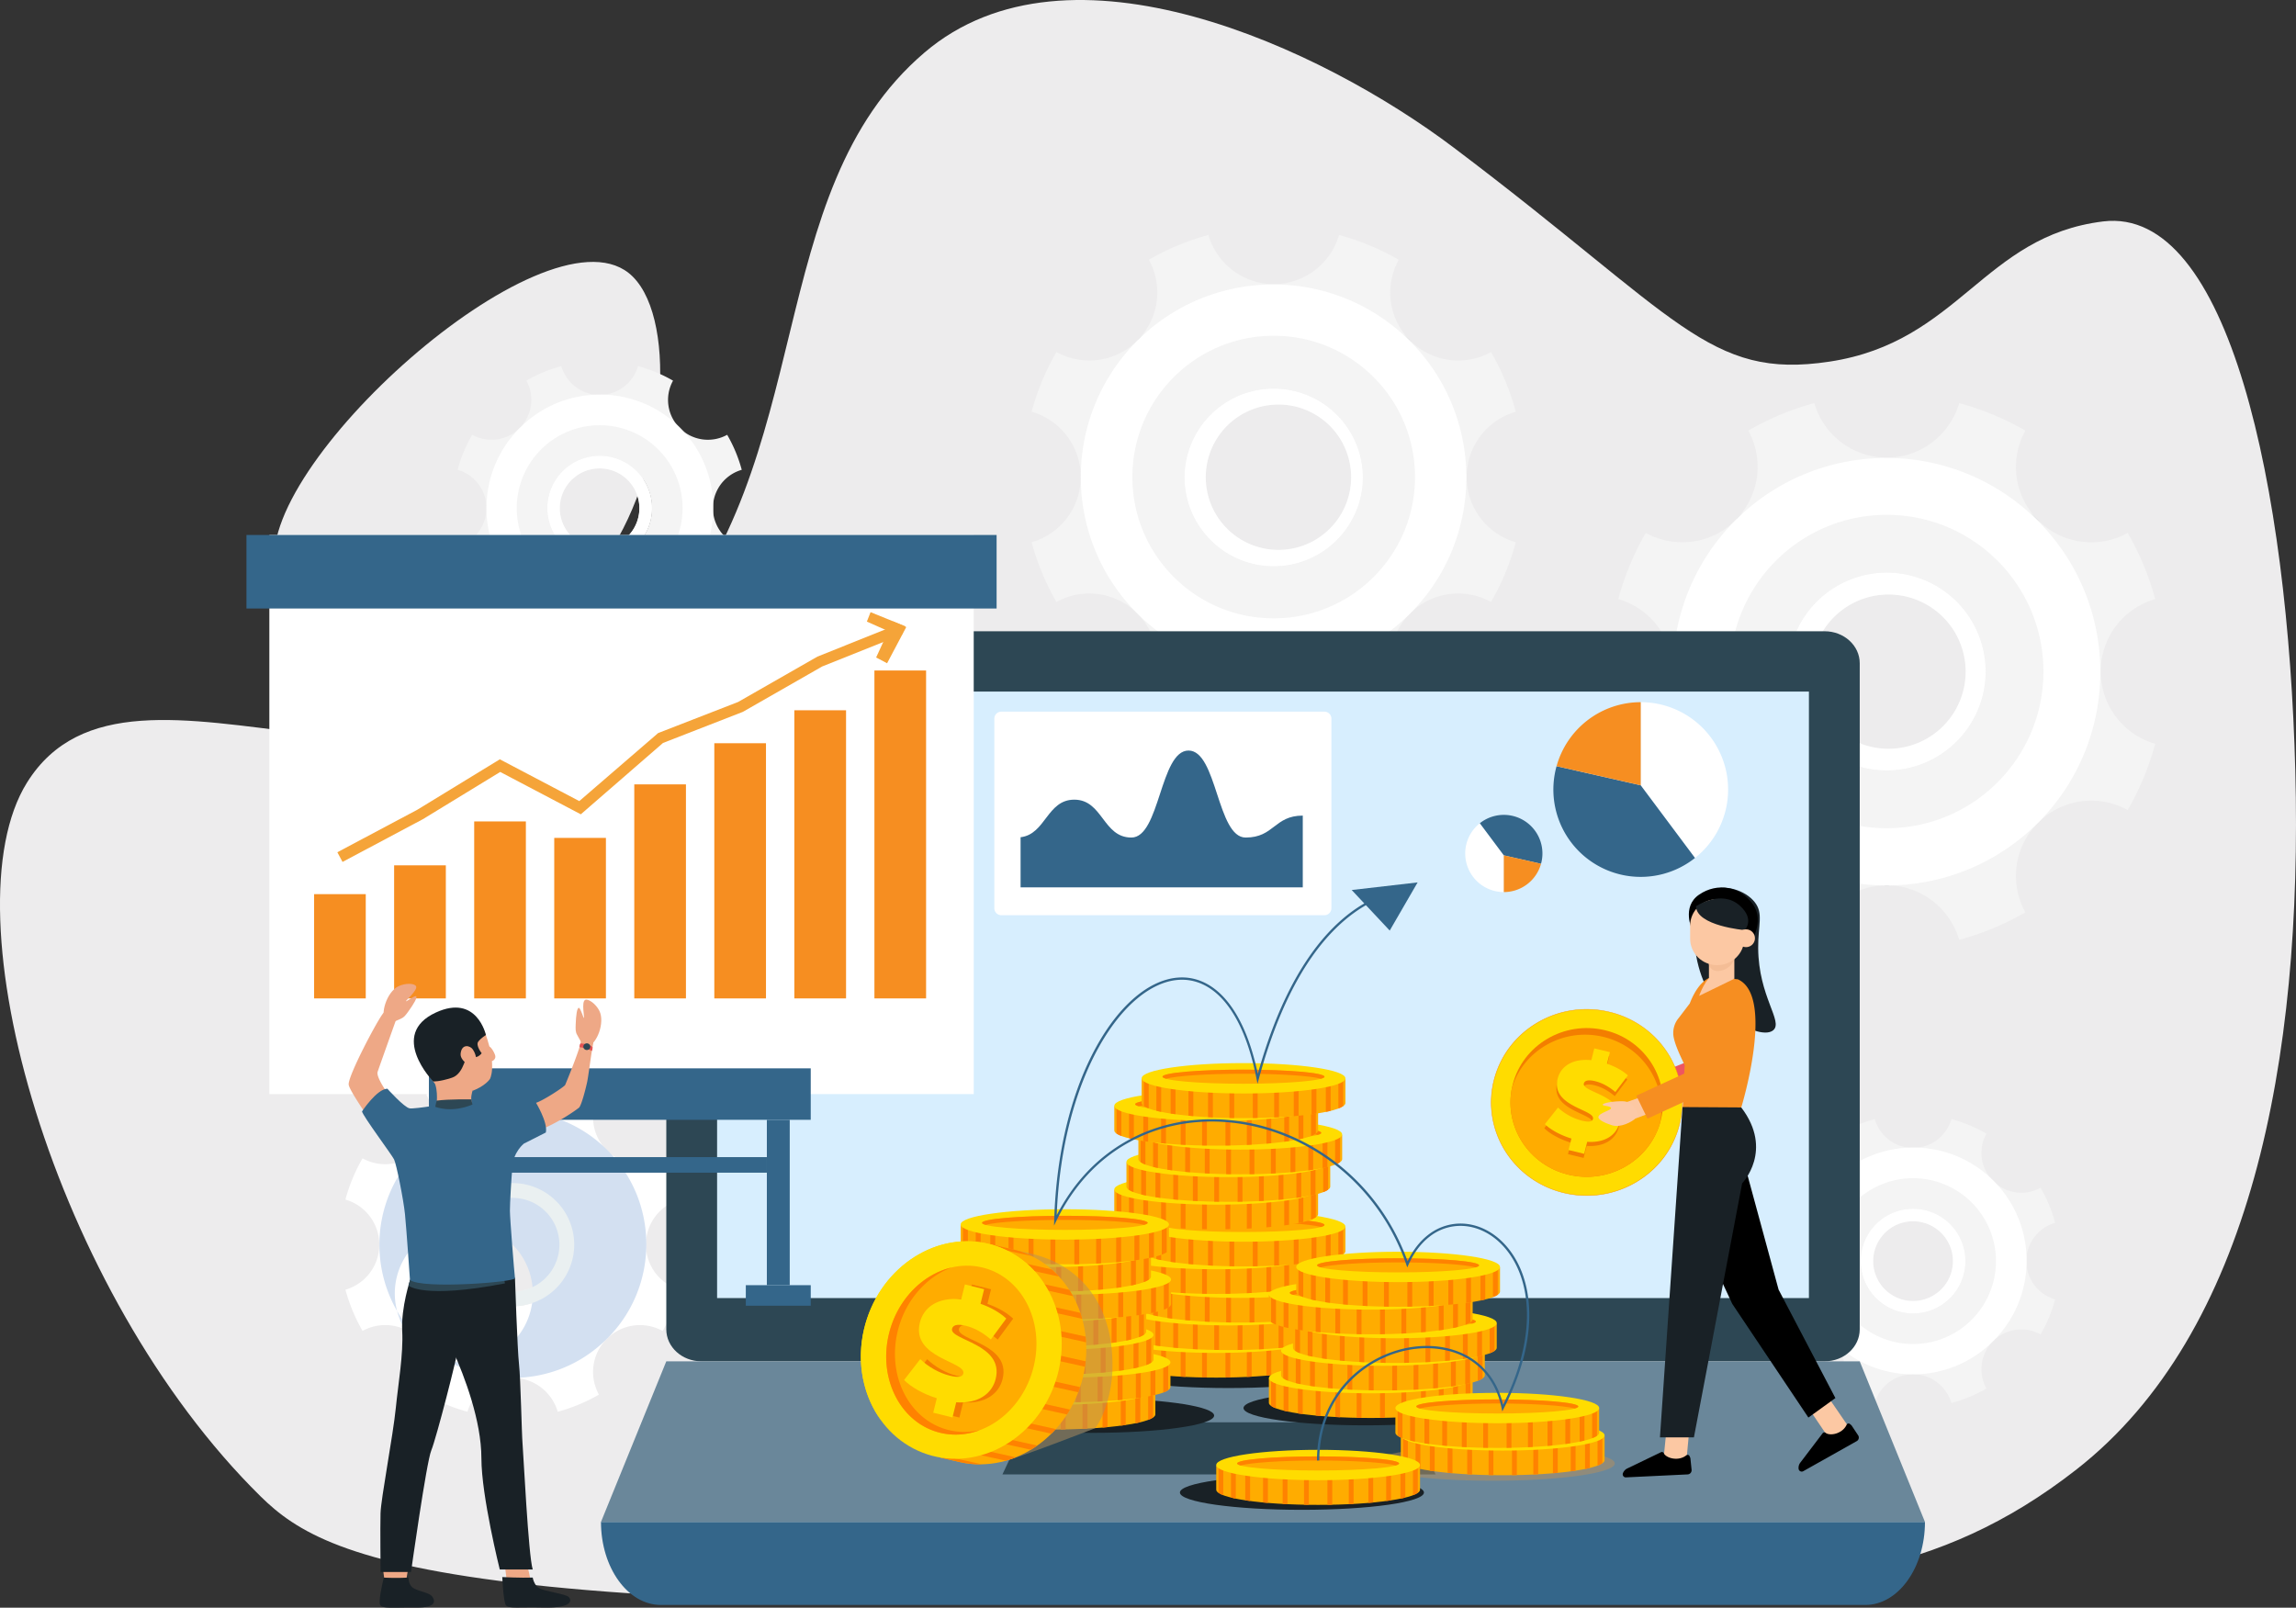<svg xmlns="http://www.w3.org/2000/svg" xmlns:xlink="http://www.w3.org/1999/xlink" viewBox="0 0 3999.99 2801.02"><rect x="0" y="0" width="3999.99" height="2801.02" fill="#333333" stroke="none"/><defs><style>.cls-1{fill:none;}.cls-2{fill:#edeced;}.cls-3{fill:#f4f4f4;}.cls-4{fill:#f2f2f2;}.cls-5{fill:#bbc2c3;}.cls-6{fill:#fff;}.cls-7{fill:#d3e0f1;}.cls-8{fill:#eaf0f1;}.cls-9{fill:#2d4754;}.cls-10{fill:#d7eefe;}.cls-11{fill:#34668a;}.cls-12{fill:#6a879a;}.cls-13{fill:#192126;}.cls-14{opacity:0.5;}.cls-15{fill:#b5905c;}.cls-16{fill:#ffac00;}.cls-17{clip-path:url(#clip-path);}.cls-18{fill:#ff8200;}.cls-19{fill:#ffdc00;}.cls-20{clip-path:url(#clip-path-2);}.cls-21{clip-path:url(#clip-path-3);}.cls-22{clip-path:url(#clip-path-4);}.cls-23{clip-path:url(#clip-path-5);}.cls-24{clip-path:url(#clip-path-6);}.cls-25{clip-path:url(#clip-path-7);}.cls-26{clip-path:url(#clip-path-8);}.cls-27{clip-path:url(#clip-path-9);}.cls-28{clip-path:url(#clip-path-10);}.cls-29{clip-path:url(#clip-path-11);}.cls-30{clip-path:url(#clip-path-12);}.cls-31{clip-path:url(#clip-path-13);}.cls-32{clip-path:url(#clip-path-14);}.cls-33{clip-path:url(#clip-path-15);}.cls-34{clip-path:url(#clip-path-16);}.cls-35{clip-path:url(#clip-path-17);}.cls-36{clip-path:url(#clip-path-18);}.cls-37{clip-path:url(#clip-path-19);}.cls-38{clip-path:url(#clip-path-20);}.cls-39{clip-path:url(#clip-path-21);}.cls-40{clip-path:url(#clip-path-22);}.cls-41{clip-path:url(#clip-path-23);}.cls-42{clip-path:url(#clip-path-24);}.cls-43{clip-path:url(#clip-path-25);}.cls-44{clip-path:url(#clip-path-26);}.cls-45{fill:#f68e21;}.cls-46{fill:#f5a439;}.cls-47{fill:#338599;}.cls-48{fill:#eea886;}.cls-49{fill:#e55353;}.cls-50{fill:#f37e00;}.cls-51{fill:#f4bd96;}.cls-52{fill:#ee5660;}.cls-53{fill:#ff9e00;}.cls-54{fill:#fcc8a3;}.cls-55{fill:#fcc9a7;}</style><clipPath id="clip-path"><path class="cls-1" d="M1941.25,2331.51v42.17c0,14.62,79.47,26.49,177.51,26.5s177.51-11.82,177.51-26.44v-42.23Z"></path></clipPath><clipPath id="clip-path-2"><path class="cls-1" d="M1962.45,2283.51v42.17c0,14.62,79.47,26.48,177.5,26.5s177.52-11.82,177.52-26.44v-42.17Z"></path></clipPath><clipPath id="clip-path-3"><path class="cls-1" d="M1983.24,2235.58v42.17c0,14.62,79.47,26.48,177.51,26.5s177.51-11.82,177.51-26.44v-42.17Z"></path></clipPath><clipPath id="clip-path-4"><path class="cls-1" d="M1941.28,2185.69v42.17c0,14.62,79.47,26.48,177.51,26.5s177.52-11.82,177.52-26.44v-42.17Z"></path></clipPath><clipPath id="clip-path-5"><path class="cls-1" d="M1988.9,2137.75v42.17c0,14.62,79.47,26.48,177.51,26.5s177.52-11.82,177.52-26.44v-42.17Z"></path></clipPath><clipPath id="clip-path-6"><path class="cls-1" d="M1941.25,2073.16v42.17c0,14.62,79.47,26.48,177.51,26.5s177.51-11.82,177.51-26.44v-42.17Z"></path></clipPath><clipPath id="clip-path-7"><path class="cls-1" d="M1962.45,2025.22v42.16c0,14.62,79.47,26.49,177.5,26.5s177.52-11.82,177.52-26.43v-42.17Z"></path></clipPath><clipPath id="clip-path-8"><path class="cls-1" d="M1983.24,1977.27v42.17c0,14.62,79.47,26.48,177.51,26.5s177.51-11.82,177.51-26.44v-42.17Z"></path></clipPath><clipPath id="clip-path-9"><path class="cls-1" d="M1941.28,1927.38v42.13c0,14.62,79.47,26.48,177.51,26.5s177.52-11.82,177.52-26.44V1927.4Z"></path></clipPath><clipPath id="clip-path-10"><path class="cls-1" d="M1988.9,1879.44v42.17c0,14.62,79.47,26.49,177.51,26.5s177.52-11.82,177.52-26.44v-42.16Z"></path></clipPath><clipPath id="clip-path-11"><path class="cls-1" d="M2210.57,2401.83V2444c0,14.62,79.47,26.48,177.51,26.5s177.51-11.82,177.51-26.44v-42.17Z"></path></clipPath><clipPath id="clip-path-12"><path class="cls-1" d="M2231.76,2353.89v42.16c0,14.62,79.47,26.49,177.5,26.5s177.52-11.82,177.52-26.43V2354Z"></path></clipPath><clipPath id="clip-path-13"><path class="cls-1" d="M2252.55,2305.94v42.17c0,14.62,79.47,26.48,177.51,26.5s177.51-11.82,177.51-26.44V2306Z"></path></clipPath><clipPath id="clip-path-14"><path class="cls-1" d="M2210.59,2256.05v42.17c0,14.62,79.47,26.48,177.51,26.5s177.52-11.82,177.52-26.44v-42.17Z"></path></clipPath><clipPath id="clip-path-15"><path class="cls-1" d="M2258.21,2208.11v42.17c0,14.62,79.48,26.48,177.51,26.5s177.52-11.82,177.52-26.44v-42.16Z"></path></clipPath><clipPath id="clip-path-16"><path class="cls-1" d="M2012.82,2422.06v42.17c0,14.62-81.24,26.47-181.47,26.47s-181.47-11.85-181.47-26.47v-42.17Z"></path></clipPath><clipPath id="clip-path-17"><path class="cls-1" d="M2039.11,2374.43v42.17c0,14.61-81.25,26.46-181.48,26.46s-181.47-11.85-181.47-26.46v-42.17Z"></path></clipPath><clipPath id="clip-path-18"><path class="cls-1" d="M2009.62,2326.51v42.17c0,14.62-81.25,26.47-181.47,26.47s-181.48-11.85-181.48-26.47v-42.17Z"></path></clipPath><clipPath id="clip-path-19"><path class="cls-1" d="M1996.85,2277.93v42.16c0,14.62-81.25,26.47-181.47,26.47s-181.47-11.85-181.47-26.47v-42.16Z"></path></clipPath><clipPath id="clip-path-20"><path class="cls-1" d="M2040.16,2230v42.17c0,14.61-81.25,26.46-181.47,26.46s-181.47-11.85-181.47-26.46V2230Z"></path></clipPath><clipPath id="clip-path-21"><path class="cls-1" d="M2005.14,2182.05v42.17c0,14.62-81.25,26.47-181.47,26.47s-181.47-11.85-181.47-26.47v-42.17Z"></path></clipPath><clipPath id="clip-path-22"><path class="cls-1" d="M2036.58,2134.1v42.17c0,14.62-81.25,26.47-181.48,26.47s-181.47-11.85-181.47-26.47V2134.1Z"></path></clipPath><clipPath id="clip-path-23"><path class="cls-1" d="M1762,2176l-35.16-7.76-88.89,371.29,35.1,8c93.46,20.65,189.13-45.79,213.69-148.4S1855.41,2196.63,1762,2176Z"></path></clipPath><clipPath id="clip-path-24"><path class="cls-1" d="M2440.43,2501.61v42.16c0,14.62,79.47,26.49,177.51,26.5s177.51-11.82,177.51-26.44v-42.16Z"></path></clipPath><clipPath id="clip-path-25"><path class="cls-1" d="M2431,2454v42.17c0,14.62,79.47,26.48,177.51,26.5S2786,2510.82,2786,2496.2V2454Z"></path></clipPath><clipPath id="clip-path-26"><path class="cls-1" d="M2118.88,2553.28v42.17c0,14.61,79.47,26.48,177.51,26.49s177.51-11.82,177.52-26.43v-42.17Z"></path></clipPath></defs><g id="Layer_2" data-name="Layer 2"><g id="Layer_1-2" data-name="Layer 1"><path class="cls-2" d="M3664,385.79C3883.6,359,3986,850.7,3998.78,1343.12c13.08,504.85-77.37,979.26-380.8,1216.75-243.55,190.63-474.24,203.73-825.68,215.47-1979.89,66.17-2216.28-48-2338.21-168.13C93.33,2251.91-93.83,1589.51,47,1363.56c184.5-295.91,736,148.91,1095.27-246.44,286-314.74,182.06-781.33,468.36-1025.58,251.25-214.35,692.18-7.72,921.63,165.39,393.43,296.84,444,405.12,655.2,373.1C3413.6,595.75,3454.92,411.35,3664,385.79Z"></path><path class="cls-2" d="M1095,475.44c85.14,67,71.21,333-37.5,493.3C881,1228.92,512.35,1125.61,480.3,993.51,437.29,816.23,945.09,357.51,1095,475.44Z"></path><path class="cls-3" d="M1797.2,944.78a442.38,442.38,0,0,0,43.24,104A118.32,118.32,0,0,1,1980,1067.4l2.55,2.54a.24.24,0,0,1,.24.24v0a118.8,118.8,0,0,1,18.61,139.31,431.2,431.2,0,0,0,103.74,43.2c14.11-48,57.35-83.59,109.31-85.61h9c52,2,95.23,37.62,109.33,85.61a436.74,436.74,0,0,0,104-43.2A118,118,0,0,1,2456,1069.37c.29-.31.59-.31.85-.56s.57-.84.83-1.16a118.43,118.43,0,0,1,139.86-18.88,433.29,433.29,0,0,0,43.23-104,118.3,118.3,0,0,1,0-227.4,432.32,432.32,0,0,0-43.23-104c-44.06,24.59-100.58,18.36-139-18.06-.53-.57-1.39-1.46-1.92-2-3.7-3.67-7.63-7.35-11.3-11,3.1,2.85,6.48,6,9.61,9a117.41,117.41,0,0,1-18.07-138.7,436,436,0,0,0-104-43.19C2318.46,458.86,2273,495,2219.05,495a118.69,118.69,0,0,1-113.84-85.6,430.2,430.2,0,0,0-103.74,43.19,117.72,117.72,0,0,1-17.16,137.59c3.11-3.12,6.48-6.2,9.53-9-3.67,3.64-7.63,7.32-11.24,11h-.27a5.3,5.3,0,0,1-.88,1.12l-.84.83c-37.85,37.58-95.52,43.81-140.12,19.22a431.78,431.78,0,0,0-43.24,104,118.3,118.3,0,0,1,0,227.4Zm266.41-113.55a155.38,155.38,0,0,1,310.75,0c0,85.6-69.5,155.37-155.36,155.37s-155.39-69.77-155.39-155.37Z"></path><path class="cls-4" d="M2063.61,831.23c0,85.6,69.53,155.37,155.39,155.37s155.36-69.77,155.36-155.37a155.38,155.38,0,0,0-310.75,0Zm37,0a126.64,126.64,0,1,1,0,.46v-.46Z"></path><path class="cls-5" d="M1982.55,592.25c3.61-3.69,7.57-7.37,11.24-11-3,2.81-6.42,5.89-9.53,9A8.84,8.84,0,0,0,1982.55,592.25Zm231.92,574.82a30.17,30.17,0,0,0,9,0Zm230.81-584.73c3.67,3.68,7.6,7.36,11.3,11a14.66,14.66,0,0,0-1.69-2c-3.13-3-6.51-6.15-9.61-9Zm11.3,11c.53.53,1.39,1.42,1.92,2a8,8,0,0,0-1.66-2Z"></path><path class="cls-6" d="M1882.93,831.2a335.14,335.14,0,0,0,97,236.25c.13.06.29.2.29.26a12.89,12.89,0,0,1,1.15,1.07l1.15,1.11c.08.11.19.21.19.31,131.19,129.79,342.5,129.48,473.31-.69.18-.2.56-.41.72-.69a7.42,7.42,0,0,1,1-.94c130.39-132.16,129-345-3.2-475.4-130.89-129.14-341.24-129.16-472.15-.06-.32.44-.64.69-1,1.16l-.72.71A335.35,335.35,0,0,0,1882.93,831.2Zm89.84,0c0-136,110.31-246.22,246.26-246.22s246.14,110.26,246.14,246.22S2355,1077.32,2219,1077.32,1972.77,967.16,1972.77,831.2Z"></path><path class="cls-6" d="M2063.61,831.23c0,85.6,69.53,155.37,155.39,155.37s155.36-69.77,155.36-155.37a155.38,155.38,0,0,0-310.75,0Zm37,0a126.64,126.64,0,1,1,0,.46v-.46Z"></path><path class="cls-3" d="M797.22,952a259,259,0,0,0,25.38,61,69.44,69.44,0,0,1,81.87,10.93l1.5,1.51a.16.16,0,0,1,.16.16,69.68,69.68,0,0,1,10.92,81.73,252.6,252.6,0,0,0,60.87,25.33,69.87,69.87,0,0,1,64.16-50.22h5.3a69.92,69.92,0,0,1,64.16,50.22,256.05,256.05,0,0,0,61-25.33,69.27,69.27,0,0,1,11.27-82.23c.15-.18.34-.18.51-.33a6.8,6.8,0,0,0,.47-.68,69.51,69.51,0,0,1,82.07-11.09,253.69,253.69,0,0,0,25.39-61,69.43,69.43,0,0,1,0-133.45,253.69,253.69,0,0,0-25.39-61,69.54,69.54,0,0,1-81.58-10.61c-.31-.34-.8-.86-1.13-1.17-2.16-2.15-4.5-4.31-6.63-6.49,1.82,1.69,3.79,3.53,5.61,5.33a69,69,0,0,1-10.59-81.4,257.83,257.83,0,0,0-61-25.37,69.54,69.54,0,0,1-133.62,0,254.33,254.33,0,0,0-60.87,25.37A69,69,0,0,1,907,743.93c1.85-1.83,3.84-3.63,5.61-5.28-2.13,2.12-4.47,4.3-6.6,6.43h-.15a2.81,2.81,0,0,1-.52.67l-.47.47c-22.22,22.06-56.06,25.74-82.23,11.31a252.12,252.12,0,0,0-25.38,61,69.43,69.43,0,0,1,0,133.45Zm156.35-66.64a91.12,91.12,0,1,1,0,.15v-.15Z"></path><path class="cls-4" d="M953.57,885.34a91.16,91.16,0,1,0,91.16-91.18A91.16,91.16,0,0,0,953.57,885.34Zm21.7,0a69.33,69.33,0,1,1,0,.26Z"></path><path class="cls-5" d="M906,745.08c2.13-2.13,4.47-4.31,6.6-6.43-1.77,1.65-3.76,3.45-5.61,5.28A7.24,7.24,0,0,0,906,745.08Zm136.11,337.35a18.82,18.82,0,0,0,5.3,0Zm135.44-343.17c2.13,2.18,4.47,4.34,6.63,6.49a6.89,6.89,0,0,0-1-1.16c-1.89-1.8-3.86-3.64-5.68-5.33Zm6.63,6.49c.33.31.82.83,1.13,1.17a5.34,5.34,0,0,0-1-1.17Z"></path><path class="cls-6" d="M847.53,885.32A196.71,196.71,0,0,0,904.41,1024a.29.29,0,0,1,.18.13c.24.25.5.45.68.63s.44.42.67.67c.06.06.13.11.13.19,77,76.17,201,76,277.74-.44.09-.11.31-.24.42-.42a8,8,0,0,1,.61-.55c77-77,77-202,0-279s-202-77-279,0h0a5.43,5.43,0,0,1-.59.68l-.44.41A196.83,196.83,0,0,0,847.53,885.32Zm52.74,0a144.46,144.46,0,1,1,144.47,144.45h0A144.51,144.51,0,0,1,900.27,885.32Z"></path><path class="cls-6" d="M953.57,885.34a91.16,91.16,0,1,0,91.16-91.18A91.16,91.16,0,0,0,953.57,885.34Zm21.7,0a69.33,69.33,0,1,1,0,.26Z"></path><path class="cls-3" d="M3085.34,2263.89a259,259,0,0,0,25.38,61,69.42,69.42,0,0,1,81.87,10.92l1.5,1.51a.16.16,0,0,1,.16.16,69.69,69.69,0,0,1,10.92,81.74,253,253,0,0,0,60.87,25.32,69.85,69.85,0,0,1,64.16-50.22h5.3a69.92,69.92,0,0,1,64.16,50.22,256.44,256.44,0,0,0,61-25.32,69.27,69.27,0,0,1,11.27-82.23c.15-.19.33-.19.51-.34a4.81,4.81,0,0,0,.47-.68,69.51,69.51,0,0,1,82.11-11.06,253.69,253.69,0,0,0,25.39-61,69.42,69.42,0,0,1,0-133.44,254.09,254.09,0,0,0-25.39-61,69.53,69.53,0,0,1-81.58-10.61c-.31-.33-.8-.86-1.14-1.16-2.15-2.16-4.49-4.31-6.62-6.5,1.82,1.69,3.78,3.54,5.61,5.33a68.94,68.94,0,0,1-10.59-81.4,258.59,258.59,0,0,0-61-25.37,69.53,69.53,0,0,1-133.62,0,255.49,255.49,0,0,0-60.87,25.37,69,69,0,0,1-10.09,80.74c1.84-1.83,3.84-3.62,5.61-5.28-2.13,2.13-4.48,4.31-6.6,6.44H3194a3.09,3.09,0,0,1-.52.67l-.47.46c-22.22,22.06-56.06,25.75-82.23,11.31a252.69,252.69,0,0,0-25.38,61,69.42,69.42,0,0,1,0,133.44Zm156.35-66.63a91.12,91.12,0,1,1,0,.12v-.12Z"></path><path class="cls-4" d="M3241.69,2197.26a91.16,91.16,0,1,0,91.16-91.19A91.16,91.16,0,0,0,3241.69,2197.26Zm21.7,0a69.46,69.46,0,1,1,69.46,69.46h0a69.32,69.32,0,0,1-69.46-69.18v-.28Z"></path><path class="cls-5" d="M3194.09,2057c2.12-2.13,4.47-4.31,6.6-6.44-1.77,1.66-3.77,3.45-5.61,5.28A6.83,6.83,0,0,0,3194.09,2057Zm136.11,337.34a18.82,18.82,0,0,0,5.3,0Zm135.44-343.17c2.13,2.19,4.47,4.34,6.62,6.5a6.19,6.19,0,0,0-1-1.17c-1.84-1.79-3.8-3.64-5.62-5.33Zm6.62,6.5c.34.3.83.83,1.14,1.16a5.53,5.53,0,0,0-1-1.16Z"></path><path class="cls-6" d="M3135.64,2197.23a196.68,196.68,0,0,0,56.89,138.65.2.2,0,0,1,.18.14c.24.24.49.44.68.63s.44.41.67.66c.05.06.13.11.13.19,77,76.17,201,76,277.74-.44a2.65,2.65,0,0,0,.41-.41,5.41,5.41,0,0,1,.62-.55c77-77,77-202,0-279s-202-77-279,0h0a3.84,3.84,0,0,1-.59.68l-.44.42A196.78,196.78,0,0,0,3135.64,2197.23Zm52.74,0a144.46,144.46,0,1,1,144.47,144.45h0A144.52,144.52,0,0,1,3188.38,2197.23Z"></path><path class="cls-6" d="M3241.69,2197.26a91.16,91.16,0,1,0,91.16-91.19A91.16,91.16,0,0,0,3241.69,2197.26Zm21.7,0a69.46,69.46,0,1,1,69.46,69.46h0a69.32,69.32,0,0,1-69.46-69.18v-.28Z"></path><path class="cls-3" d="M2819.24,1295.92a493.12,493.12,0,0,0,47.9,115.36A131.31,131.31,0,0,1,3022,1431.92l2.8,2.86s.32,0,.32.27a131.81,131.81,0,0,1,20.65,154.46,473.55,473.55,0,0,0,115,47.93c15.62-53.2,63.6-92.66,121.21-94.91h10c57.67,2.25,105.59,41.71,121.22,94.91a481.07,481.07,0,0,0,115.3-47.93,130.85,130.85,0,0,1,21.34-155.36c.3-.32.61-.32.94-.61s.61-.94.92-1.26a131.26,131.26,0,0,1,155.06-21,479.94,479.94,0,0,0,47.93-115.36,131.2,131.2,0,0,1,0-252.16,480.54,480.54,0,0,0-47.93-115.25c-48.84,27.28-111.5,20.36-154.12-20l-2.19-2.17c-4.09-4.08-8.46-8.15-12.55-12.26,3.48,3.17,7.21,6.63,10.64,10a130.37,130.37,0,0,1-20-153.84,484.08,484.08,0,0,0-115.29-47.89c-16,54.82-66.35,94.9-126.21,94.9a131.56,131.56,0,0,1-126.24-94.9,476.31,476.31,0,0,0-115,47.89,130.62,130.62,0,0,1-19.1,152.57c3.42-3.43,7.21-6.85,10.64-10-4.11,4-8.46,8.13-12.51,12.22h-.31a6.08,6.08,0,0,1-.94,1.26l-1,.9c-42,41.67-105.86,48.59-155.39,21.31a479.86,479.86,0,0,0-47.9,115.28,131.21,131.21,0,0,1,0,252.16ZM3114.67,1170a172.3,172.3,0,0,1,344.6,0c0,95-77.09,172.3-172.31,172.3S3114.67,1265,3114.67,1170Z"></path><path class="cls-4" d="M3114.67,1170c0,95,77,172.3,172.29,172.3S3459.27,1265,3459.27,1170a172.3,172.3,0,0,0-344.6,0Zm41,0a134.41,134.41,0,1,1,0,.41V1170Z"></path><path class="cls-5" d="M3024.76,905c4-4.09,8.4-8.19,12.51-12.22-3.43,3.15-7.22,6.57-10.64,10A14.66,14.66,0,0,0,3024.76,905Zm257.17,637.5a27,27,0,0,0,5,.32,26.16,26.16,0,0,0,5-.32ZM3537.86,894c4.09,4.11,8.46,8.18,12.55,12.26a10.1,10.1,0,0,0-1.91-2.21c-3.43-3.44-7.16-6.9-10.64-10.07Zm12.55,12.26,2.19,2.17a12.41,12.41,0,0,0-1.86-2.17Z"></path><path class="cls-6" d="M2914.29,1170a372,372,0,0,0,107.5,262c.17,0,.37.21.37.26a11.81,11.81,0,0,1,1.24,1.21c.47.4.83.78,1.3,1.18.11.16.21.27.21.37,145.49,143.91,379.82,143.57,524.89-.77.2-.27.57-.49.77-.78a5.72,5.72,0,0,1,1.14-1c144.58-146.59,142.95-382.64-3.64-527.22-145.14-143.15-378.35-143.18-523.52-.06a11.56,11.56,0,0,1-1.15,1.27l-.78.8A371.75,371.75,0,0,0,2914.29,1170Zm99.67,0c0-150.76,122.25-273,273-273s273,122.25,273,273-122.15,273-273,273S3014,1320.79,3014,1170Z"></path><path class="cls-6" d="M3114.67,1170c0,95,77,172.3,172.29,172.3S3459.27,1265,3459.27,1170a172.3,172.3,0,0,0-344.6,0Zm41,0a134.41,134.41,0,1,1,0,.41V1170Z"></path><path class="cls-6" d="M601.79,2247a306.94,306.94,0,0,0,29.84,71.84,81.77,81.77,0,0,1,96.4,12.85l1.74,1.79s.2,0,.2.17a82.06,82.06,0,0,1,12.87,96.16,295.46,295.46,0,0,0,71.6,29.84,82.24,82.24,0,0,1,75.48-59.1h6.25a82.2,82.2,0,0,1,75.48,59.1,300.05,300.05,0,0,0,71.79-29.84,81.49,81.49,0,0,1,13.29-96.75c.19-.2.39-.2.59-.38s.38-.58.57-.79a81.77,81.77,0,0,1,96.56-13A298.71,298.71,0,0,0,1184.3,2247a81.7,81.7,0,0,1,0-157,299.34,299.34,0,0,0-29.85-71.79,81.75,81.75,0,0,1-96-12.48l-1.35-1.35c-2.55-2.54-5.27-5.08-7.82-7.63,2.16,2,4.49,4.12,6.62,6.26a81.19,81.19,0,0,1-12.48-95.81,301.8,301.8,0,0,0-71.79-29.82,81.82,81.82,0,0,1-157.21,0,296.93,296.93,0,0,0-71.6,29.82,81.34,81.34,0,0,1-11.9,95c2.13-2.13,4.49-4.26,6.63-6.22-2.56,2.51-5.27,5.06-7.8,7.61h-.19a3.44,3.44,0,0,1-.58.78l-.61.56c-26.12,26-65.92,30.26-96.76,13.27A298.9,298.9,0,0,0,601.77,2090a81.7,81.7,0,0,1,0,157Zm184-78.39A107.3,107.3,0,1,1,893.1,2275.85H893a107.21,107.21,0,0,1-107.25-107.17v-.12Z"></path><path class="cls-4" d="M785.77,2168.56a107.3,107.3,0,1,0,107.31-107.29H893A107.33,107.33,0,0,0,785.77,2168.56Zm25.54,0a81.63,81.63,0,1,1,0,.27Z"></path><path class="cls-5" d="M729.77,2003.51c2.53-2.55,5.24-5.1,7.8-7.61-2.14,2-4.5,4.09-6.63,6.22A11,11,0,0,0,729.77,2003.51Zm160.15,397a16.52,16.52,0,0,0,3.14.2,16.21,16.21,0,0,0,3.11-.2Zm159.38-403.82c2.55,2.55,5.27,5.09,7.82,7.63a6.28,6.28,0,0,0-1.2-1.37c-2.13-2.15-4.46-4.3-6.62-6.27Zm7.82,7.63,1.35,1.35a7.82,7.82,0,0,0-1.15-1.35Z"></path><path class="cls-7" d="M661,2168.51A231.64,231.64,0,0,0,728,2331.69a.31.31,0,0,1,.23.17,7.78,7.78,0,0,1,.77.75c.29.25.52.48.81.73.07.1.13.17.13.24,90.59,89.64,236.54,89.43,326.86-.49.13-.17.36-.3.48-.48a4.39,4.39,0,0,1,.71-.65c90.67-90.65,90.69-237.64,0-328.31s-237.64-90.69-328.31,0a6.75,6.75,0,0,1-.72.79l-.48.5A231.48,231.48,0,0,0,661,2168.51Zm62.07,0a120.21,120.21,0,1,1-.07.07v-.07Z"></path><path class="cls-8" d="M785.77,2168.56a107.3,107.3,0,1,0,107.31-107.29H893A107.33,107.33,0,0,0,785.77,2168.56Zm25.54,0a81.63,81.63,0,1,1,0,.27Z"></path><path class="cls-9" d="M1160.79,2316.12c0,30.79,27.41,55.69,61.3,55.69H3178.65c33.87,0,61.29-24.9,61.29-55.69V1155.51c0-30.79-27.42-55.7-61.29-55.7H1222.09c-33.89,0-61.3,24.91-61.3,55.7Z"></path><rect class="cls-10" x="1249.29" y="1204.91" width="1902.12" height="1056.7"></rect><path class="cls-11" d="M1047,2651.65c0,79.81,46.83,144.66,104.39,144.66h2098.2c57.51,0,104-64.85,104-144.66Z"></path><polygon class="cls-12" points="1047 2651.65 3353.57 2651.65 3239.93 2371.81 1160.79 2371.81 1047 2651.65"></polygon><path class="cls-9" d="M1746.41,2568.83H2501c-17.11-36.31-25.59-54.46-42.71-90.76h-669.2C1772,2514.37,1763.54,2532.51,1746.41,2568.83Z"></path><path class="cls-13" d="M1930.78,2436.43c-5.16,19.88-12.93,39.13-22.77,51.82,0,0-8.21,3.2-21,8.1,5.17.06,10.37.09,15.63.09,117.4,0,212.57-13.49,212.57-30.14C2115.26,2451,2034.9,2438.38,1930.78,2436.43Z"></path><ellipse class="cls-13" cx="2268.16" cy="2600.41" rx="212.57" ry="30.14"></ellipse><g class="cls-14"><ellipse class="cls-15" cx="2600.65" cy="2549.74" rx="212.57" ry="30.14"></ellipse></g><ellipse class="cls-13" cx="2378.95" cy="2453.21" rx="212.57" ry="30.14"></ellipse><ellipse class="cls-13" cx="2139.97" cy="2388.22" rx="212.57" ry="30.14"></ellipse><path class="cls-16" d="M1941.25,2331.51v42.17c0,14.62,79.47,26.49,177.51,26.5s177.51-11.82,177.51-26.44v-42.23Z"></path><g class="cls-17"><rect class="cls-18" x="1945.13" y="2313.95" width="8.41" height="96.66"></rect><rect class="cls-18" x="1966.93" y="2313.96" width="8.41" height="96.66"></rect><rect class="cls-18" x="1991.8" y="2313.96" width="8.41" height="96.66"></rect><rect class="cls-18" x="2022.84" y="2313.97" width="8.41" height="96.66"></rect><rect class="cls-18" x="2056.97" y="2313.97" width="8.41" height="96.66"></rect><rect class="cls-18" x="2094.18" y="2313.98" width="8.41" height="96.66"></rect><rect class="cls-18" x="2283.98" y="2314.01" width="8.41" height="96.66"></rect><rect class="cls-18" x="2262.19" y="2314.01" width="8.41" height="96.66"></rect><rect class="cls-18" x="2237.32" y="2314" width="8.41" height="96.66"></rect><rect class="cls-18" x="2206.28" y="2314" width="8.41" height="96.66"></rect><rect class="cls-18" x="2172.15" y="2313.99" width="8.41" height="96.66"></rect><rect class="cls-18" x="2134.95" y="2313.99" width="8.41" height="96.66"></rect></g><path class="cls-19" d="M2296.28,2330.74c0,14.62-79.48,26.45-177.52,26.44s-177.51-11.89-177.5-26.5,79.48-26.46,177.51-26.44S2296.28,2316.12,2296.28,2330.74Z"></path><ellipse class="cls-16" cx="2118.77" cy="2327.92" rx="141.12" ry="12.29"></ellipse><path class="cls-18" d="M1983.73,2331.51c17.58-5,71.38-8.7,135-8.69s117.46,3.69,135,8.74c3.94-1.13,6.08-2.33,6.08-3.57,0-6.79-63.18-12.3-141.12-12.31s-141.12,5.47-141.12,12.26C1977.65,2329.14,1979.79,2330.34,1983.73,2331.51Z"></path><path class="cls-16" d="M1962.45,2283.51v42.17c0,14.62,79.47,26.48,177.5,26.5s177.52-11.82,177.52-26.44v-42.17Z"></path><g class="cls-20"><rect class="cls-18" x="1966.33" y="2266.01" width="8.41" height="96.66"></rect><rect class="cls-18" x="1988.12" y="2266.01" width="8.41" height="96.66"></rect><rect class="cls-18" x="2013" y="2266.02" width="8.41" height="96.66"></rect><rect class="cls-18" x="2044.04" y="2266.02" width="8.41" height="96.66"></rect><rect class="cls-18" x="2078.17" y="2266.03" width="8.41" height="96.66"></rect><rect class="cls-18" x="2115.37" y="2266.04" width="8.41" height="96.66"></rect><rect class="cls-18" x="2305.18" y="2266.07" width="8.41" height="96.66"></rect><rect class="cls-18" x="2283.39" y="2266.06" width="8.41" height="96.66"></rect><rect class="cls-18" x="2258.51" y="2266.06" width="8.41" height="96.66"></rect><rect class="cls-18" x="2227.48" y="2266.06" width="8.41" height="96.66"></rect><rect class="cls-18" x="2193.35" y="2266.05" width="8.41" height="96.66"></rect><rect class="cls-18" x="2156.14" y="2266.04" width="8.41" height="96.66"></rect></g><ellipse class="cls-19" cx="2139.97" cy="2282.76" rx="177.51" ry="26.47"></ellipse><path class="cls-16" d="M2281.08,2280c0,6.79-63.18,12.28-141.12,12.27s-141.11-5.53-141.11-12.31,63.18-12.28,141.12-12.27S2281.09,2273.22,2281.08,2280Z"></path><path class="cls-18" d="M2004.93,2283.51c17.58-5,71.38-8.7,135-8.69s117.46,3.69,135,8.74c3.94-1.13,6.08-2.33,6.08-3.58,0-6.78-63.17-12.29-141.11-12.31s-141.12,5.48-141.12,12.27C1998.85,2281.2,2001,2282.4,2004.93,2283.51Z"></path><path class="cls-16" d="M1983.24,2235.58v42.17c0,14.62,79.47,26.48,177.51,26.5s177.51-11.82,177.51-26.44v-42.17Z"></path><g class="cls-21"><rect class="cls-18" x="1987.12" y="2218.07" width="8.41" height="96.66"></rect><rect class="cls-18" x="2008.91" y="2218.07" width="8.41" height="96.66"></rect><rect class="cls-18" x="2033.78" y="2218.08" width="8.41" height="96.66"></rect><rect class="cls-18" x="2064.82" y="2218.08" width="8.41" height="96.66"></rect><rect class="cls-18" x="2098.95" y="2218.09" width="8.41" height="96.66"></rect><rect class="cls-18" x="2136.16" y="2218.09" width="8.41" height="96.66"></rect><rect class="cls-18" x="2325.97" y="2218.13" width="8.41" height="96.66"></rect><rect class="cls-18" x="2304.17" y="2218.12" width="8.41" height="96.66"></rect><rect class="cls-18" x="2279.3" y="2218.12" width="8.41" height="96.66"></rect><rect class="cls-18" x="2248.26" y="2218.11" width="8.41" height="96.66"></rect><rect class="cls-18" x="2214.13" y="2218.11" width="8.41" height="96.66"></rect><rect class="cls-18" x="2176.93" y="2218.1" width="8.41" height="96.66"></rect></g><path class="cls-19" d="M2338.26,2234.85c0,14.62-79.48,26.46-177.52,26.44s-177.51-11.88-177.5-26.5,79.48-26.45,177.51-26.44S2338.26,2220.23,2338.26,2234.85Z"></path><path class="cls-16" d="M2301.87,2232.06c0,6.79-63.19,12.28-141.12,12.26s-141.12-5.52-141.12-12.31,63.19-12.27,141.12-12.26S2301.87,2225.28,2301.87,2232.06Z"></path><path class="cls-18" d="M2025.71,2235.59c17.58-5,71.38-8.7,135-8.69s117.46,3.69,135,8.73c3.94-1.13,6.08-2.33,6.08-3.57,0-6.78-63.18-12.3-141.12-12.31s-141.12,5.48-141.12,12.26C2019.63,2233.26,2021.77,2234.45,2025.71,2235.59Z"></path><path class="cls-16" d="M1941.28,2185.69v42.17c0,14.62,79.47,26.48,177.51,26.5s177.52-11.82,177.52-26.44v-42.17Z"></path><g class="cls-22"><rect class="cls-18" x="1945.16" y="2168.18" width="8.41" height="96.66"></rect><rect class="cls-18" x="1966.95" y="2168.18" width="8.41" height="96.66"></rect><rect class="cls-18" x="1991.83" y="2168.19" width="8.41" height="96.66"></rect><rect class="cls-18" x="2022.87" y="2168.19" width="8.41" height="96.66"></rect><rect class="cls-18" x="2056.99" y="2168.2" width="8.41" height="96.66"></rect><rect class="cls-18" x="2094.2" y="2168.2" width="8.41" height="96.66"></rect><rect class="cls-18" x="2284.01" y="2168.24" width="8.41" height="96.66"></rect><rect class="cls-18" x="2262.22" y="2168.23" width="8.41" height="96.66"></rect><rect class="cls-18" x="2237.34" y="2168.23" width="8.41" height="96.66"></rect><rect class="cls-18" x="2206.3" y="2168.22" width="8.41" height="96.66"></rect><rect class="cls-18" x="2172.18" y="2168.22" width="8.41" height="96.66"></rect><rect class="cls-18" x="2134.97" y="2168.21" width="8.41" height="96.66"></rect></g><path class="cls-19" d="M2296.31,2185c0,14.62-79.48,26.46-177.52,26.44s-177.51-11.88-177.51-26.5,79.48-26.45,177.52-26.44S2296.31,2170.34,2296.31,2185Z"></path><ellipse class="cls-16" cx="2118.8" cy="2182.15" rx="141.12" ry="12.29"></ellipse><path class="cls-18" d="M1983.76,2185.7c17.58-5,71.37-8.7,135-8.69s117.45,3.69,135,8.73c3.94-1.13,6.08-2.33,6.08-3.57,0-6.78-63.18-12.3-141.11-12.31s-141.12,5.48-141.12,12.26C1977.68,2183.37,1979.82,2184.56,1983.76,2185.7Z"></path><path class="cls-16" d="M1988.9,2137.75v42.17c0,14.62,79.47,26.48,177.51,26.5s177.52-11.82,177.52-26.44v-42.17Z"></path><g class="cls-23"><rect class="cls-18" x="1992.78" y="2120.24" width="8.41" height="96.66"></rect><rect class="cls-18" x="2014.57" y="2120.24" width="8.41" height="96.66"></rect><rect class="cls-18" x="2039.45" y="2120.25" width="8.41" height="96.66"></rect><rect class="cls-18" x="2070.49" y="2120.25" width="8.41" height="96.66"></rect><rect class="cls-18" x="2104.61" y="2120.26" width="8.41" height="96.66"></rect><rect class="cls-18" x="2141.82" y="2120.26" width="8.41" height="96.66"></rect><rect class="cls-18" x="2331.63" y="2120.3" width="8.41" height="96.66"></rect><rect class="cls-18" x="2309.84" y="2120.29" width="8.41" height="96.66"></rect><rect class="cls-18" x="2284.96" y="2120.29" width="8.41" height="96.66"></rect><rect class="cls-18" x="2253.92" y="2120.28" width="8.41" height="96.66"></rect><rect class="cls-18" x="2219.8" y="2120.28" width="8.41" height="96.66"></rect><rect class="cls-18" x="2182.59" y="2120.27" width="8.41" height="96.66"></rect></g><path class="cls-19" d="M2343.93,2137c0,14.62-79.48,26.46-177.52,26.44s-177.51-11.88-177.51-26.5,79.48-26.45,177.52-26.45S2343.93,2122.4,2343.93,2137Z"></path><ellipse class="cls-16" cx="2166.42" cy="2134.21" rx="141.12" ry="12.29"></ellipse><path class="cls-18" d="M2031.38,2137.76c17.58-5,71.37-8.7,135-8.69s117.45,3.69,135,8.73c3.94-1.13,6.08-2.32,6.08-3.57,0-6.78-63.17-12.29-141.11-12.31s-141.12,5.48-141.12,12.26C2025.3,2135.43,2027.44,2136.63,2031.38,2137.76Z"></path><path class="cls-16" d="M1941.25,2073.16v42.17c0,14.62,79.47,26.48,177.51,26.5s177.51-11.82,177.51-26.44v-42.17Z"></path><g class="cls-24"><rect class="cls-18" x="1945.13" y="2055.65" width="8.41" height="96.66"></rect><rect class="cls-18" x="1966.93" y="2055.65" width="8.41" height="96.66"></rect><rect class="cls-18" x="1991.8" y="2055.66" width="8.41" height="96.66"></rect><rect class="cls-18" x="2022.84" y="2055.66" width="8.41" height="96.66"></rect><rect class="cls-18" x="2056.97" y="2055.67" width="8.41" height="96.66"></rect><rect class="cls-18" x="2094.18" y="2055.67" width="8.41" height="96.66"></rect><rect class="cls-18" x="2283.98" y="2055.71" width="8.41" height="96.66"></rect><rect class="cls-18" x="2262.19" y="2055.7" width="8.41" height="96.66"></rect><rect class="cls-18" x="2237.32" y="2055.7" width="8.41" height="96.66"></rect><rect class="cls-18" x="2206.28" y="2055.69" width="8.41" height="96.66"></rect><rect class="cls-18" x="2172.15" y="2055.69" width="8.41" height="96.66"></rect><rect class="cls-18" x="2134.95" y="2055.68" width="8.41" height="96.66"></rect></g><path class="cls-19" d="M2296.28,2072.43c0,14.62-79.48,26.46-177.52,26.44s-177.51-11.88-177.5-26.5,79.48-26.45,177.51-26.44S2296.28,2057.81,2296.28,2072.43Z"></path><ellipse class="cls-16" cx="2118.77" cy="2069.62" rx="141.12" ry="12.29"></ellipse><path class="cls-18" d="M1983.73,2073.17c17.58-5,71.38-8.7,135-8.69s117.46,3.69,135,8.73c3.94-1.13,6.08-2.33,6.08-3.57,0-6.78-63.18-12.29-141.12-12.31s-141.12,5.48-141.12,12.26C1977.65,2070.84,1979.79,2072,1983.73,2073.17Z"></path><path class="cls-16" d="M1962.45,2025.22v42.16c0,14.62,79.47,26.49,177.5,26.5s177.52-11.82,177.52-26.43v-42.17Z"></path><g class="cls-25"><rect class="cls-18" x="1966.33" y="2007.7" width="8.41" height="96.66"></rect><rect class="cls-18" x="1988.12" y="2007.71" width="8.41" height="96.66"></rect><rect class="cls-18" x="2013" y="2007.71" width="8.41" height="96.66"></rect><rect class="cls-18" x="2044.04" y="2007.72" width="8.41" height="96.66"></rect><rect class="cls-18" x="2078.17" y="2007.72" width="8.41" height="96.66"></rect><rect class="cls-18" x="2115.37" y="2007.73" width="8.41" height="96.66"></rect><rect class="cls-18" x="2305.18" y="2007.76" width="8.41" height="96.66"></rect><rect class="cls-18" x="2283.39" y="2007.76" width="8.41" height="96.66"></rect><rect class="cls-18" x="2258.51" y="2007.75" width="8.41" height="96.66"></rect><rect class="cls-18" x="2227.48" y="2007.75" width="8.41" height="96.66"></rect><rect class="cls-18" x="2193.35" y="2007.74" width="8.41" height="96.66"></rect><rect class="cls-18" x="2156.14" y="2007.74" width="8.41" height="96.66"></rect></g><ellipse class="cls-19" cx="2139.97" cy="2024.46" rx="177.51" ry="26.47"></ellipse><path class="cls-16" d="M2281.08,2021.7c0,6.78-63.18,12.27-141.12,12.26s-141.11-5.52-141.11-12.31,63.18-12.27,141.12-12.26S2281.09,2014.91,2281.08,2021.7Z"></path><path class="cls-18" d="M2004.93,2025.22c17.58-5,71.38-8.7,135-8.69s117.46,3.69,135,8.74c3.94-1.13,6.08-2.33,6.08-3.57,0-6.79-63.17-12.3-141.11-12.31s-141.12,5.48-141.12,12.26C1998.85,2022.89,2001,2024.09,2004.93,2025.22Z"></path><path class="cls-16" d="M1983.24,1977.27v42.17c0,14.62,79.47,26.48,177.51,26.5s177.51-11.82,177.51-26.44v-42.17Z"></path><g class="cls-26"><rect class="cls-18" x="1987.12" y="1959.76" width="8.41" height="96.66"></rect><rect class="cls-18" x="2008.91" y="1959.77" width="8.41" height="96.66"></rect><rect class="cls-18" x="2033.78" y="1959.77" width="8.41" height="96.66"></rect><rect class="cls-18" x="2064.82" y="1959.77" width="8.41" height="96.66"></rect><rect class="cls-18" x="2098.95" y="1959.78" width="8.41" height="96.66"></rect><rect class="cls-18" x="2136.16" y="1959.79" width="8.41" height="96.66"></rect><rect class="cls-18" x="2325.97" y="1959.82" width="8.41" height="96.66"></rect><rect class="cls-18" x="2304.17" y="1959.82" width="8.41" height="96.66"></rect><rect class="cls-18" x="2279.3" y="1959.81" width="8.41" height="96.66"></rect><rect class="cls-18" x="2248.26" y="1959.81" width="8.41" height="96.66"></rect><rect class="cls-18" x="2214.13" y="1959.8" width="8.41" height="96.66"></rect><rect class="cls-18" x="2176.93" y="1959.79" width="8.41" height="96.66"></rect></g><path class="cls-19" d="M2338.26,1976.51c0,14.61-79.48,26.45-177.52,26.43s-177.51-11.88-177.5-26.49,79.48-26.46,177.51-26.44S2338.26,1961.93,2338.26,1976.51Z"></path><path class="cls-16" d="M2301.87,1973.76c0,6.78-63.19,12.27-141.12,12.26s-141.12-5.53-141.12-12.31,63.19-12.28,141.12-12.26S2301.87,1967,2301.87,1973.76Z"></path><path class="cls-18" d="M2025.71,1977.28c17.58-5,71.38-8.7,135-8.69s117.46,3.69,135,8.74c3.94-1.13,6.08-2.33,6.08-3.58,0-6.78-63.18-12.29-141.12-12.3s-141.12,5.47-141.12,12.26C2019.63,1975,2021.77,1976.15,2025.71,1977.28Z"></path><path class="cls-16" d="M1941.28,1927.38v42.13c0,14.62,79.47,26.48,177.51,26.5s177.52-11.82,177.52-26.44V1927.4Z"></path><g class="cls-27"><rect class="cls-18" x="1945.16" y="1909.87" width="8.41" height="96.66"></rect><rect class="cls-18" x="1966.95" y="1909.88" width="8.41" height="96.66"></rect><rect class="cls-18" x="1991.83" y="1909.88" width="8.41" height="96.66"></rect><rect class="cls-18" x="2022.87" y="1909.89" width="8.41" height="96.66"></rect><rect class="cls-18" x="2056.99" y="1909.89" width="8.41" height="96.66"></rect><rect class="cls-18" x="2094.2" y="1909.9" width="8.41" height="96.66"></rect><rect class="cls-18" x="2284.01" y="1909.93" width="8.41" height="96.66"></rect><rect class="cls-18" x="2262.22" y="1909.93" width="8.41" height="96.66"></rect><rect class="cls-18" x="2237.34" y="1909.92" width="8.41" height="96.66"></rect><rect class="cls-18" x="2206.3" y="1909.92" width="8.41" height="96.66"></rect><rect class="cls-18" x="2172.18" y="1909.91" width="8.41" height="96.66"></rect><rect class="cls-18" x="2134.97" y="1909.9" width="8.41" height="96.66"></rect></g><path class="cls-19" d="M2296.31,1926.66c0,14.61-79.48,26.45-177.52,26.43s-177.51-11.88-177.51-26.49,79.48-26.46,177.52-26.44S2296.31,1912,2296.31,1926.66Z"></path><ellipse class="cls-16" cx="2118.8" cy="1923.84" rx="141.12" ry="12.29"></ellipse><path class="cls-18" d="M1983.76,1927.39c17.58-5,71.37-8.7,135-8.69s117.45,3.69,135,8.74c3.94-1.13,6.08-2.33,6.08-3.57,0-6.79-63.18-12.3-141.11-12.31s-141.12,5.47-141.12,12.26C1977.68,1925.06,1979.82,1926.26,1983.76,1927.39Z"></path><path class="cls-16" d="M1988.9,1879.44v42.17c0,14.62,79.47,26.49,177.51,26.5s177.52-11.82,177.52-26.44v-42.16Z"></path><g class="cls-28"><rect class="cls-18" x="1992.78" y="1861.93" width="8.41" height="96.66"></rect><rect class="cls-18" x="2014.57" y="1861.94" width="8.41" height="96.66"></rect><rect class="cls-18" x="2039.45" y="1861.94" width="8.41" height="96.66"></rect><rect class="cls-18" x="2070.49" y="1861.95" width="8.41" height="96.66"></rect><rect class="cls-18" x="2104.61" y="1861.95" width="8.41" height="96.66"></rect><rect class="cls-18" x="2141.82" y="1861.96" width="8.41" height="96.66"></rect><rect class="cls-18" x="2331.63" y="1861.99" width="8.41" height="96.66"></rect><rect class="cls-18" x="2309.84" y="1861.99" width="8.41" height="96.66"></rect><rect class="cls-18" x="2284.96" y="1861.98" width="8.41" height="96.66"></rect><rect class="cls-18" x="2253.92" y="1861.98" width="8.41" height="96.66"></rect><rect class="cls-18" x="2219.8" y="1861.97" width="8.41" height="96.66"></rect><rect class="cls-18" x="2182.59" y="1861.97" width="8.41" height="96.66"></rect></g><path class="cls-19" d="M2343.93,1878.72c0,14.62-79.48,26.45-177.52,26.44s-177.51-11.89-177.51-26.5,79.48-26.46,177.52-26.44S2343.93,1864.1,2343.93,1878.72Z"></path><ellipse class="cls-16" cx="2166.42" cy="1875.9" rx="141.12" ry="12.29"></ellipse><path class="cls-18" d="M2031.38,1879.45c17.58-5,71.37-8.7,135-8.69s117.45,3.69,135,8.74c3.94-1.13,6.08-2.33,6.08-3.57,0-6.79-63.17-12.3-141.11-12.31s-141.12,5.47-141.12,12.26C2025.3,1877.12,2027.44,1878.32,2031.38,1879.45Z"></path><path class="cls-16" d="M2210.57,2401.83V2444c0,14.62,79.47,26.48,177.51,26.5s177.51-11.82,177.51-26.44v-42.17Z"></path><g class="cls-29"><rect class="cls-18" x="2214.44" y="2384.32" width="8.41" height="96.66"></rect><rect class="cls-18" x="2236.24" y="2384.32" width="8.41" height="96.66"></rect><rect class="cls-18" x="2261.11" y="2384.33" width="8.41" height="96.66"></rect><rect class="cls-18" x="2292.15" y="2384.33" width="8.41" height="96.66"></rect><rect class="cls-18" x="2326.28" y="2384.34" width="8.41" height="96.66"></rect><rect class="cls-18" x="2363.49" y="2384.34" width="8.41" height="96.66"></rect><rect class="cls-18" x="2553.3" y="2384.38" width="8.41" height="96.66"></rect><rect class="cls-18" x="2531.5" y="2384.37" width="8.41" height="96.66"></rect><rect class="cls-18" x="2506.63" y="2384.37" width="8.41" height="96.66"></rect><rect class="cls-18" x="2475.59" y="2384.36" width="8.41" height="96.66"></rect><rect class="cls-18" x="2441.46" y="2384.36" width="8.41" height="96.66"></rect><rect class="cls-18" x="2404.26" y="2384.35" width="8.41" height="96.66"></rect></g><path class="cls-19" d="M2565.59,2401.1c0,14.62-79.48,26.46-177.52,26.44s-177.51-11.88-177.5-26.5,79.48-26.45,177.51-26.44S2565.59,2386.51,2565.59,2401.1Z"></path><ellipse class="cls-16" cx="2388.08" cy="2398.29" rx="141.12" ry="12.29"></ellipse><path class="cls-18" d="M2253,2401.84c17.58-5,71.38-8.7,135-8.69s117.46,3.69,135,8.73c3.94-1.13,6.08-2.33,6.08-3.57,0-6.78-63.18-12.3-141.12-12.31s-141.12,5.48-141.12,12.26C2247,2399.51,2249.1,2400.7,2253,2401.84Z"></path><path class="cls-16" d="M2231.76,2353.89v42.16c0,14.62,79.47,26.49,177.5,26.5s177.52-11.82,177.52-26.43V2354Z"></path><g class="cls-30"><rect class="cls-18" x="2235.64" y="2336.37" width="8.41" height="96.66"></rect><rect class="cls-18" x="2257.44" y="2336.38" width="8.41" height="96.66"></rect><rect class="cls-18" x="2282.31" y="2336.38" width="8.41" height="96.66"></rect><rect class="cls-18" x="2313.35" y="2336.39" width="8.41" height="96.66"></rect><rect class="cls-18" x="2347.48" y="2336.39" width="8.41" height="96.66"></rect><rect class="cls-18" x="2384.68" y="2336.4" width="8.41" height="96.66"></rect><rect class="cls-18" x="2574.49" y="2336.43" width="8.41" height="96.66"></rect><rect class="cls-18" x="2552.7" y="2336.43" width="8.41" height="96.66"></rect><rect class="cls-18" x="2527.83" y="2336.42" width="8.41" height="96.66"></rect><rect class="cls-18" x="2496.79" y="2336.42" width="8.41" height="96.66"></rect><rect class="cls-18" x="2462.66" y="2336.41" width="8.41" height="96.66"></rect><rect class="cls-18" x="2425.45" y="2336.41" width="8.41" height="96.66"></rect></g><ellipse class="cls-19" cx="2409.28" cy="2353.13" rx="177.51" ry="26.47"></ellipse><path class="cls-16" d="M2550.39,2350.37c0,6.78-63.18,12.27-141.12,12.26s-141.11-5.53-141.11-12.31,63.18-12.27,141.12-12.26S2550.4,2343.58,2550.39,2350.37Z"></path><path class="cls-18" d="M2274.24,2353.89c17.58-5,71.38-8.7,135-8.69s117.46,3.69,135,8.74c4-1.13,6.08-2.33,6.08-3.57,0-6.79-63.17-12.3-141.11-12.31s-141.12,5.47-141.12,12.26C2268.16,2351.56,2270.3,2352.76,2274.24,2353.89Z"></path><path class="cls-16" d="M2252.55,2305.94v42.17c0,14.62,79.47,26.48,177.51,26.5s177.51-11.82,177.51-26.44V2306Z"></path><g class="cls-31"><rect class="cls-18" x="2256.43" y="2288.43" width="8.41" height="96.66"></rect><rect class="cls-18" x="2278.22" y="2288.43" width="8.41" height="96.66"></rect><rect class="cls-18" x="2303.09" y="2288.44" width="8.41" height="96.66"></rect><rect class="cls-18" x="2334.13" y="2288.44" width="8.41" height="96.66"></rect><rect class="cls-18" x="2368.26" y="2288.45" width="8.41" height="96.66"></rect><rect class="cls-18" x="2405.47" y="2288.46" width="8.41" height="96.66"></rect><rect class="cls-18" x="2595.28" y="2288.49" width="8.41" height="96.66"></rect><rect class="cls-18" x="2573.49" y="2288.49" width="8.41" height="96.66"></rect><rect class="cls-18" x="2548.61" y="2288.48" width="8.41" height="96.66"></rect><rect class="cls-18" x="2517.57" y="2288.48" width="8.41" height="96.66"></rect><rect class="cls-18" x="2483.44" y="2288.47" width="8.41" height="96.66"></rect><rect class="cls-18" x="2446.24" y="2288.46" width="8.41" height="96.66"></rect></g><path class="cls-19" d="M2607.57,2305.22c0,14.61-79.48,26.45-177.52,26.43s-177.51-11.88-177.5-26.5,79.48-26.45,177.51-26.43S2607.57,2290.6,2607.57,2305.22Z"></path><path class="cls-16" d="M2571.18,2302.43c0,6.78-63.19,12.27-141.12,12.26s-141.12-5.53-141.12-12.31,63.19-12.28,141.12-12.26S2571.18,2295.64,2571.18,2302.43Z"></path><path class="cls-18" d="M2295,2306c17.58-5,71.38-8.7,135-8.69s117.46,3.69,135,8.74c3.94-1.13,6.08-2.33,6.08-3.58,0-6.78-63.18-12.29-141.12-12.3s-141.12,5.47-141.12,12.26C2288.94,2303.62,2291.08,2304.82,2295,2306Z"></path><path class="cls-16" d="M2210.59,2256.05v42.17c0,14.62,79.47,26.48,177.51,26.5s177.52-11.82,177.52-26.44v-42.17Z"></path><g class="cls-32"><rect class="cls-18" x="2214.47" y="2238.54" width="8.41" height="96.66"></rect><rect class="cls-18" x="2236.26" y="2238.55" width="8.41" height="96.66"></rect><rect class="cls-18" x="2261.14" y="2238.55" width="8.41" height="96.66"></rect><rect class="cls-18" x="2292.18" y="2238.55" width="8.41" height="96.66"></rect><rect class="cls-18" x="2326.31" y="2238.56" width="8.41" height="96.66"></rect><rect class="cls-18" x="2363.51" y="2238.57" width="8.41" height="96.66"></rect><rect class="cls-18" x="2553.32" y="2238.6" width="8.41" height="96.66"></rect><rect class="cls-18" x="2531.53" y="2238.6" width="8.41" height="96.66"></rect><rect class="cls-18" x="2506.65" y="2238.59" width="8.41" height="96.66"></rect><rect class="cls-18" x="2475.61" y="2238.59" width="8.41" height="96.66"></rect><rect class="cls-18" x="2441.49" y="2238.58" width="8.41" height="96.66"></rect><rect class="cls-18" x="2404.28" y="2238.57" width="8.41" height="96.66"></rect></g><path class="cls-19" d="M2565.62,2255.33c0,14.61-79.48,26.45-177.52,26.43s-177.51-11.88-177.51-26.5,79.48-26.45,177.52-26.43S2565.62,2240.71,2565.62,2255.33Z"></path><ellipse class="cls-16" cx="2388.11" cy="2252.51" rx="141.12" ry="12.29"></ellipse><path class="cls-18" d="M2253.07,2256.06c17.58-5,71.38-8.7,135-8.69s117.45,3.69,135,8.74c3.94-1.13,6.08-2.33,6.08-3.57,0-6.79-63.17-12.3-141.11-12.31s-141,5.47-141,12.28C2247,2253.73,2249.13,2254.93,2253.07,2256.06Z"></path><path class="cls-16" d="M2258.21,2208.11v42.17c0,14.62,79.48,26.48,177.51,26.5s177.52-11.82,177.52-26.44v-42.16Z"></path><g class="cls-33"><rect class="cls-18" x="2262.09" y="2190.6" width="8.41" height="96.66"></rect><rect class="cls-18" x="2283.88" y="2190.61" width="8.41" height="96.66"></rect><rect class="cls-18" x="2308.76" y="2190.61" width="8.41" height="96.66"></rect><rect class="cls-18" x="2339.8" y="2190.62" width="8.41" height="96.66"></rect><rect class="cls-18" x="2373.93" y="2190.62" width="8.41" height="96.66"></rect><rect class="cls-18" x="2411.13" y="2190.63" width="8.41" height="96.66"></rect><rect class="cls-18" x="2600.94" y="2190.66" width="8.41" height="96.66"></rect><rect class="cls-18" x="2579.15" y="2190.66" width="8.41" height="96.66"></rect><rect class="cls-18" x="2554.27" y="2190.65" width="8.41" height="96.66"></rect><rect class="cls-18" x="2523.23" y="2190.65" width="8.41" height="96.66"></rect><rect class="cls-18" x="2489.11" y="2190.64" width="8.41" height="96.66"></rect><rect class="cls-18" x="2451.9" y="2190.64" width="8.41" height="96.66"></rect></g><path class="cls-19" d="M2613.24,2207.39c0,14.62-79.48,26.45-177.52,26.44s-177.51-11.89-177.51-26.5,79.48-26.46,177.52-26.44S2613.24,2192.77,2613.24,2207.39Z"></path><ellipse class="cls-16" cx="2435.73" cy="2204.57" rx="141.12" ry="12.29"></ellipse><path class="cls-18" d="M2300.69,2208.12c17.58-5,71.38-8.7,135-8.69s117.45,3.69,135,8.74c3.94-1.13,6.08-2.33,6.08-3.57,0-6.79-63.17-12.3-141.11-12.31s-141.12,5.47-141.12,12.26C2294.61,2205.79,2296.75,2207,2300.69,2208.12Z"></path><path class="cls-16" d="M2012.82,2422.06v42.17c0,14.62-81.24,26.47-181.47,26.47s-181.47-11.85-181.47-26.47v-42.17Z"></path><g class="cls-34"><rect class="cls-18" x="2000.26" y="2404.55" width="8.59" height="96.66"></rect><rect class="cls-18" x="1977.98" y="2404.55" width="8.59" height="96.66"></rect><rect class="cls-18" x="1952.55" y="2404.55" width="8.59" height="96.66"></rect><rect class="cls-18" x="1920.82" y="2404.55" width="8.59" height="96.66"></rect><rect class="cls-18" x="1885.93" y="2404.55" width="8.59" height="96.66"></rect><rect class="cls-18" x="1847.89" y="2404.55" width="8.59" height="96.66"></rect><rect class="cls-18" x="1653.85" y="2404.55" width="8.59" height="96.66"></rect><rect class="cls-18" x="1676.13" y="2404.55" width="8.59" height="96.66"></rect><rect class="cls-18" x="1701.56" y="2404.55" width="8.59" height="96.66"></rect><rect class="cls-18" x="1733.29" y="2404.55" width="8.59" height="96.66"></rect><rect class="cls-18" x="1768.18" y="2404.55" width="8.59" height="96.66"></rect><rect class="cls-18" x="1806.21" y="2404.55" width="8.59" height="96.66"></rect></g><ellipse class="cls-19" cx="1831.35" cy="2421.27" rx="181.47" ry="26.47"></ellipse><ellipse class="cls-16" cx="1831.35" cy="2418.49" rx="144.27" ry="12.29"></ellipse><path class="cls-18" d="M1969.4,2422.06c-18-5-73-8.71-138.05-8.71s-120.08,3.67-138,8.71c-4-1.13-6.21-2.33-6.21-3.57,0-6.79,64.59-12.29,144.26-12.29s144.27,5.5,144.27,12.29C1975.62,2419.73,1973.43,2420.93,1969.4,2422.06Z"></path><path class="cls-16" d="M2039.11,2374.43v42.17c0,14.61-81.25,26.46-181.48,26.46s-181.47-11.85-181.47-26.46v-42.17Z"></path><g class="cls-35"><rect class="cls-18" x="2026.54" y="2356.91" width="8.59" height="96.66"></rect><rect class="cls-18" x="2004.26" y="2356.91" width="8.59" height="96.66"></rect><rect class="cls-18" x="1978.83" y="2356.91" width="8.59" height="96.66"></rect><rect class="cls-18" x="1947.1" y="2356.91" width="8.59" height="96.66"></rect><rect class="cls-18" x="1912.21" y="2356.91" width="8.59" height="96.66"></rect><rect class="cls-18" x="1874.17" y="2356.91" width="8.59" height="96.66"></rect><rect class="cls-18" x="1680.13" y="2356.91" width="8.59" height="96.66"></rect><rect class="cls-18" x="1702.41" y="2356.91" width="8.59" height="96.66"></rect><rect class="cls-18" x="1727.84" y="2356.91" width="8.59" height="96.66"></rect><rect class="cls-18" x="1759.57" y="2356.91" width="8.59" height="96.66"></rect><rect class="cls-18" x="1794.46" y="2356.91" width="8.59" height="96.66"></rect><rect class="cls-18" x="1832.5" y="2356.91" width="8.59" height="96.66"></rect></g><ellipse class="cls-19" cx="1857.63" cy="2373.64" rx="181.47" ry="26.47"></ellipse><path class="cls-16" d="M1713.37,2370.86c0,6.78,64.59,12.28,144.26,12.28s144.27-5.5,144.27-12.28-64.59-12.29-144.27-12.29S1713.37,2364.07,1713.37,2370.86Z"></path><path class="cls-18" d="M1995.68,2374.43c-18-5-73-8.72-138-8.72s-120.08,3.67-138,8.72c-4-1.13-6.21-2.33-6.21-3.58,0-6.78,64.59-12.28,144.26-12.28s144.27,5.5,144.27,12.28C2001.9,2372.1,1999.71,2373.3,1995.68,2374.43Z"></path><path class="cls-16" d="M2009.62,2326.51v42.17c0,14.62-81.25,26.47-181.47,26.47s-181.48-11.85-181.48-26.47v-42.17Z"></path><g class="cls-36"><rect class="cls-18" x="1997.06" y="2308.97" width="8.59" height="96.66"></rect><rect class="cls-18" x="1974.78" y="2308.97" width="8.59" height="96.66"></rect><rect class="cls-18" x="1949.35" y="2308.97" width="8.59" height="96.66"></rect><rect class="cls-18" x="1917.61" y="2308.97" width="8.59" height="96.66"></rect><rect class="cls-18" x="1882.73" y="2308.97" width="8.59" height="96.66"></rect><rect class="cls-18" x="1844.69" y="2308.97" width="8.59" height="96.66"></rect><rect class="cls-18" x="1650.64" y="2308.97" width="8.59" height="96.66"></rect><rect class="cls-18" x="1672.92" y="2308.97" width="8.59" height="96.66"></rect><rect class="cls-18" x="1698.35" y="2308.97" width="8.59" height="96.66"></rect><rect class="cls-18" x="1730.09" y="2308.97" width="8.59" height="96.66"></rect><rect class="cls-18" x="1764.97" y="2308.97" width="8.59" height="96.66"></rect><rect class="cls-18" x="1803.01" y="2308.97" width="8.59" height="96.66"></rect></g><ellipse class="cls-19" cx="1828.15" cy="2325.69" rx="181.47" ry="26.47"></ellipse><ellipse class="cls-16" cx="1828.15" cy="2322.91" rx="144.27" ry="12.29"></ellipse><path class="cls-18" d="M1966.2,2326.51c-18-5-73-8.71-138-8.71s-120.08,3.67-138,8.71c-4-1.13-6.22-2.33-6.22-3.57,0-6.79,64.59-12.29,144.27-12.29s144.26,5.5,144.26,12.29C1972.41,2324.15,1970.23,2325.35,1966.2,2326.51Z"></path><path class="cls-16" d="M1996.85,2277.93v42.16c0,14.62-81.25,26.47-181.47,26.47s-181.47-11.85-181.47-26.47v-42.16Z"></path><g class="cls-37"><rect class="cls-18" x="1984.29" y="2260.41" width="8.59" height="96.66"></rect><rect class="cls-18" x="1962.01" y="2260.41" width="8.59" height="96.66"></rect><rect class="cls-18" x="1936.58" y="2260.41" width="8.59" height="96.66"></rect><rect class="cls-18" x="1904.84" y="2260.41" width="8.59" height="96.66"></rect><rect class="cls-18" x="1869.96" y="2260.41" width="8.59" height="96.66"></rect><rect class="cls-18" x="1831.92" y="2260.41" width="8.59" height="96.66"></rect><rect class="cls-18" x="1637.88" y="2260.41" width="8.59" height="96.66"></rect><rect class="cls-18" x="1660.15" y="2260.41" width="8.59" height="96.66"></rect><rect class="cls-18" x="1685.59" y="2260.41" width="8.59" height="96.66"></rect><rect class="cls-18" x="1717.32" y="2260.41" width="8.59" height="96.66"></rect><rect class="cls-18" x="1752.21" y="2260.41" width="8.59" height="96.66"></rect><rect class="cls-18" x="1790.24" y="2260.41" width="8.59" height="96.66"></rect></g><ellipse class="cls-19" cx="1815.38" cy="2277.14" rx="181.47" ry="26.47"></ellipse><ellipse class="cls-16" cx="1815.38" cy="2274.35" rx="144.27" ry="12.29"></ellipse><path class="cls-18" d="M1953.43,2277.93c-18-5-73-8.72-138-8.72s-120.08,3.67-138,8.72c-4-1.13-6.22-2.33-6.22-3.58,0-6.78,64.59-12.28,144.27-12.28s144.26,5.5,144.26,12.28C1959.64,2275.6,1957.46,2276.8,1953.43,2277.93Z"></path><path class="cls-16" d="M2040.16,2230v42.17c0,14.61-81.25,26.46-181.47,26.46s-181.47-11.85-181.47-26.46V2230Z"></path><g class="cls-38"><rect class="cls-18" x="2027.6" y="2212.49" width="8.59" height="96.66"></rect><rect class="cls-18" x="2005.32" y="2212.49" width="8.59" height="96.66"></rect><rect class="cls-18" x="1979.89" y="2212.49" width="8.59" height="96.66"></rect><rect class="cls-18" x="1948.16" y="2212.49" width="8.59" height="96.66"></rect><rect class="cls-18" x="1913.27" y="2212.49" width="8.59" height="96.66"></rect><rect class="cls-18" x="1875.23" y="2212.49" width="8.59" height="96.66"></rect><rect class="cls-18" x="1681.19" y="2212.49" width="8.59" height="96.66"></rect><rect class="cls-18" x="1703.47" y="2212.49" width="8.59" height="96.66"></rect><rect class="cls-18" x="1728.9" y="2212.49" width="8.59" height="96.66"></rect><rect class="cls-18" x="1760.63" y="2212.49" width="8.59" height="96.66"></rect><rect class="cls-18" x="1795.52" y="2212.49" width="8.59" height="96.66"></rect><rect class="cls-18" x="1833.55" y="2212.49" width="8.59" height="96.66"></rect></g><ellipse class="cls-19" cx="1858.69" cy="2229.21" rx="181.47" ry="26.47"></ellipse><path class="cls-16" d="M1714.42,2226.43c0,6.78,64.59,12.28,144.27,12.28s144.27-5.5,144.27-12.28-64.59-12.29-144.27-12.29S1714.42,2219.64,1714.42,2226.43Z"></path><path class="cls-18" d="M1996.74,2230c-18-5-73-8.72-138-8.72s-120.08,3.68-138,8.72c-4-1.13-6.22-2.33-6.22-3.57,0-6.79,64.59-12.29,144.27-12.29s144.27,5.5,144.27,12.29C2003,2227.67,2000.77,2228.87,1996.74,2230Z"></path><path class="cls-16" d="M2005.14,2182.05v42.17c0,14.62-81.25,26.47-181.47,26.47s-181.47-11.85-181.47-26.47v-42.17Z"></path><g class="cls-39"><rect class="cls-18" x="1992.58" y="2164.54" width="8.59" height="96.66"></rect><rect class="cls-18" x="1970.3" y="2164.54" width="8.59" height="96.66"></rect><rect class="cls-18" x="1944.87" y="2164.54" width="8.59" height="96.66"></rect><rect class="cls-18" x="1913.13" y="2164.54" width="8.59" height="96.66"></rect><rect class="cls-18" x="1878.25" y="2164.54" width="8.59" height="96.66"></rect><rect class="cls-18" x="1840.21" y="2164.54" width="8.59" height="96.66"></rect><rect class="cls-18" x="1646.17" y="2164.54" width="8.59" height="96.66"></rect><rect class="cls-18" x="1668.44" y="2164.54" width="8.59" height="96.66"></rect><rect class="cls-18" x="1693.88" y="2164.54" width="8.59" height="96.66"></rect><rect class="cls-18" x="1725.61" y="2164.54" width="8.59" height="96.66"></rect><rect class="cls-18" x="1760.5" y="2164.54" width="8.59" height="96.66"></rect><rect class="cls-18" x="1798.53" y="2164.54" width="8.59" height="96.66"></rect></g><ellipse class="cls-19" cx="1823.67" cy="2181.26" rx="181.47" ry="26.47"></ellipse><ellipse class="cls-16" cx="1823.67" cy="2178.48" rx="144.27" ry="12.29"></ellipse><path class="cls-18" d="M1961.72,2182.05c-18-5-73-8.71-138-8.71s-120.08,3.67-138,8.71c-4-1.13-6.22-2.33-6.22-3.57,0-6.79,64.59-12.29,144.27-12.29s144.26,5.5,144.26,12.29C1967.93,2179.72,1965.75,2180.92,1961.72,2182.05Z"></path><path class="cls-16" d="M2036.58,2134.1v42.17c0,14.62-81.25,26.47-181.48,26.47s-181.47-11.85-181.47-26.47V2134.1Z"></path><g class="cls-40"><rect class="cls-18" x="2024.01" y="2116.59" width="8.59" height="96.66"></rect><rect class="cls-18" x="2001.73" y="2116.59" width="8.59" height="96.66"></rect><rect class="cls-18" x="1976.3" y="2116.59" width="8.59" height="96.66"></rect><rect class="cls-18" x="1944.57" y="2116.59" width="8.59" height="96.66"></rect><rect class="cls-18" x="1909.68" y="2116.59" width="8.59" height="96.66"></rect><rect class="cls-18" x="1871.64" y="2116.59" width="8.59" height="96.66"></rect><rect class="cls-18" x="1677.6" y="2116.59" width="8.59" height="96.66"></rect><rect class="cls-18" x="1699.88" y="2116.59" width="8.59" height="96.66"></rect><rect class="cls-18" x="1725.31" y="2116.59" width="8.59" height="96.66"></rect><rect class="cls-18" x="1757.04" y="2116.59" width="8.59" height="96.66"></rect><rect class="cls-18" x="1791.93" y="2116.59" width="8.59" height="96.66"></rect><rect class="cls-18" x="1829.96" y="2116.59" width="8.59" height="96.66"></rect></g><ellipse class="cls-19" cx="1855.1" cy="2133.32" rx="181.47" ry="26.47"></ellipse><ellipse class="cls-16" cx="1855.1" cy="2130.53" rx="144.27" ry="12.29"></ellipse><path class="cls-18" d="M1993.15,2134.1c-18-5-73-8.71-138.05-8.71s-120.08,3.67-138,8.71c-4-1.13-6.21-2.33-6.21-3.57,0-6.78,64.59-12.28,144.26-12.28s144.27,5.5,144.27,12.28C1999.37,2131.77,1997.18,2133,1993.15,2134.1Z"></path><g class="cls-14"><path class="cls-15" d="M1908,2488.25c17.44-22.51,28.42-65.66,29.8-96.33,5.08-112.65-51-187.82-144.42-208.47l-35.16-7.76-72.88,304.25c33.05,6.52,38.71,70.88,61.84,66.43S1908,2488.25,1908,2488.25Z"></path></g><path class="cls-16" d="M1762,2176l-35.16-7.76-88.89,371.29,35.1,8c93.46,20.65,189.13-45.79,213.69-148.4S1855.41,2196.63,1762,2176Z"></path><g class="cls-41"><polygon class="cls-18" points="1870.48 2596.25 1872.69 2587.02 1642.54 2536.17 1640.33 2545.4 1870.48 2596.25"></polygon><polygon class="cls-18" points="1876.21 2572.33 1878.42 2563.1 1648.26 2512.25 1646.05 2521.48 1876.21 2572.33"></polygon><polygon class="cls-18" points="1882.75 2545.02 1884.96 2535.79 1654.8 2484.94 1652.59 2494.17 1882.75 2545.02"></polygon><polygon class="cls-18" points="1890.9 2510.94 1893.11 2501.72 1662.96 2450.87 1660.75 2460.1 1890.9 2510.94"></polygon><polygon class="cls-18" points="1899.87 2473.48 1902.08 2464.26 1671.92 2413.41 1669.72 2422.64 1899.87 2473.48"></polygon><polygon class="cls-18" points="1909.65 2432.64 1911.86 2423.41 1681.7 2372.56 1679.49 2381.79 1909.65 2432.64"></polygon><polygon class="cls-18" points="1729.37 2173.42 1959.53 2224.27 1961.74 2215.05 1731.58 2164.2 1729.37 2173.42"></polygon><polygon class="cls-18" points="1953.8 2248.19 1956.01 2238.97 1725.85 2188.12 1723.65 2197.35 1953.8 2248.19"></polygon><polygon class="cls-18" points="1947.26 2275.5 1949.47 2266.28 1719.32 2215.43 1717.11 2224.65 1947.26 2275.5"></polygon><polygon class="cls-18" points="1939.11 2309.58 1941.32 2300.35 1711.16 2249.5 1708.95 2258.73 1939.11 2309.58"></polygon><polygon class="cls-18" points="1930.14 2347.04 1932.35 2337.81 1702.19 2286.96 1699.98 2296.19 1930.14 2347.04"></polygon><polygon class="cls-18" points="1920.36 2387.88 1922.57 2378.66 1692.41 2327.81 1690.21 2337.03 1920.36 2387.88"></polygon></g><ellipse class="cls-19" cx="1674.73" cy="2352.1" rx="191.17" ry="173.15" transform="translate(-1080.83 3214.66) rotate(-71.93)"></ellipse><path class="cls-19" d="M1510.8,2322.38c24.56-102.61,120.23-169,213.69-148.4,39,8.61,71.37,31,94.16,61.66-22.93-34.42-57.33-59.8-99.39-69.09-93.45-20.65-189.13,45.79-213.69,148.4-14.32,59.82-1.27,118.69,30.59,161.51C1508.15,2434.39,1497.29,2378.81,1510.8,2322.38Z"></path><path class="cls-19" d="M1641,2500.94c-69.61-15.37-110.72-92.71-91.65-172.38s91.22-132,160.83-116.6,110.72,92.71,91.65,172.38S1710.58,2516.32,1641,2500.94Z"></path><path class="cls-16" d="M1640.2,2496.83c-69.61-15.38-110.72-92.71-91.65-172.39s91.22-132,160.83-116.6,110.72,92.67,91.64,172.38S1709.81,2512.21,1640.2,2496.83Z"></path><path class="cls-18" d="M1655.47,2492.16c-69.61-15.38-110.72-92.71-91.65-172.39,12.86-53.73,49.88-95,94-111.45-50.64,11.88-94.91,56.28-109.24,116.12-19.07,79.68,22,157,91.65,172.39,22.66,5,45.58,2.8,66.86-5.15A115.63,115.63,0,0,1,1655.47,2492.16Z"></path><path class="cls-16" d="M2440.43,2501.61v42.16c0,14.62,79.47,26.49,177.51,26.5s177.51-11.82,177.51-26.44v-42.16Z"></path><g class="cls-42"><rect class="cls-18" x="2444.31" y="2484.09" width="8.41" height="96.66"></rect><rect class="cls-18" x="2466.1" y="2484.1" width="8.41" height="96.66"></rect><rect class="cls-18" x="2490.97" y="2484.1" width="8.41" height="96.66"></rect><rect class="cls-18" x="2522.01" y="2484.11" width="8.41" height="96.66"></rect><rect class="cls-18" x="2556.14" y="2484.11" width="8.41" height="96.66"></rect><rect class="cls-18" x="2593.35" y="2484.12" width="8.41" height="96.66"></rect><rect class="cls-18" x="2783.16" y="2484.15" width="8.41" height="96.66"></rect><rect class="cls-18" x="2761.37" y="2484.15" width="8.41" height="96.66"></rect><rect class="cls-18" x="2736.49" y="2484.14" width="8.41" height="96.66"></rect><rect class="cls-18" x="2705.45" y="2484.14" width="8.41" height="96.66"></rect><rect class="cls-18" x="2671.32" y="2484.13" width="8.41" height="96.66"></rect><rect class="cls-18" x="2634.12" y="2484.13" width="8.41" height="96.66"></rect></g><ellipse class="cls-19" cx="2617.94" cy="2500.85" rx="177.51" ry="26.47"></ellipse><ellipse class="cls-16" cx="2617.94" cy="2498.06" rx="141.12" ry="12.29"></ellipse><path class="cls-18" d="M2482.9,2501.61c17.58-5,71.38-8.7,135-8.69s117.46,3.69,135,8.74c3.94-1.13,6.08-2.33,6.08-3.57,0-6.79-63.18-12.3-141.12-12.31s-141.12,5.47-141.12,12.26C2476.82,2499.28,2479,2500.51,2482.9,2501.61Z"></path><path class="cls-16" d="M2431,2454v42.17c0,14.62,79.47,26.48,177.51,26.5S2786,2510.82,2786,2496.2V2454Z"></path><g class="cls-43"><rect class="cls-18" x="2434.91" y="2436.46" width="8.41" height="96.66"></rect><rect class="cls-18" x="2456.7" y="2436.46" width="8.41" height="96.66"></rect><rect class="cls-18" x="2481.58" y="2436.47" width="8.41" height="96.66"></rect><rect class="cls-18" x="2512.62" y="2436.47" width="8.41" height="96.66"></rect><rect class="cls-18" x="2546.74" y="2436.48" width="8.41" height="96.66"></rect><rect class="cls-18" x="2583.95" y="2436.49" width="8.41" height="96.66"></rect><rect class="cls-18" x="2773.76" y="2436.52" width="8.41" height="96.66"></rect><rect class="cls-18" x="2751.97" y="2436.52" width="8.41" height="96.66"></rect><rect class="cls-18" x="2727.09" y="2436.51" width="8.41" height="96.66"></rect><rect class="cls-18" x="2696.05" y="2436.51" width="8.41" height="96.66"></rect><rect class="cls-18" x="2661.93" y="2436.5" width="8.41" height="96.66"></rect><rect class="cls-18" x="2624.72" y="2436.49" width="8.41" height="96.66"></rect></g><ellipse class="cls-19" cx="2608.54" cy="2453.21" rx="177.51" ry="26.47"></ellipse><ellipse class="cls-16" cx="2608.55" cy="2450.43" rx="141.12" ry="12.29"></ellipse><path class="cls-18" d="M2473.51,2454c17.58-5,71.37-8.7,135-8.69s117.45,3.69,135,8.74c3.94-1.13,6.08-2.33,6.08-3.58,0-6.78-63.18-12.29-141.11-12.31s-141.12,5.48-141.12,12.27C2467.43,2451.65,2469.57,2452.85,2473.51,2454Z"></path><path class="cls-16" d="M2118.88,2553.28v42.17c0,14.61,79.47,26.48,177.51,26.49s177.51-11.82,177.52-26.43v-42.17Z"></path><g class="cls-44"><rect class="cls-18" x="2122.76" y="2535.77" width="8.41" height="96.66"></rect><rect class="cls-18" x="2144.55" y="2535.77" width="8.41" height="96.66"></rect><rect class="cls-18" x="2169.43" y="2535.77" width="8.41" height="96.66"></rect><rect class="cls-18" x="2200.47" y="2535.78" width="8.41" height="96.66"></rect><rect class="cls-18" x="2234.59" y="2535.78" width="8.41" height="96.66"></rect><rect class="cls-18" x="2271.8" y="2535.79" width="8.41" height="96.66"></rect><rect class="cls-18" x="2461.61" y="2535.82" width="8.41" height="96.66"></rect><rect class="cls-18" x="2439.82" y="2535.82" width="8.41" height="96.66"></rect><rect class="cls-18" x="2414.94" y="2535.82" width="8.41" height="96.66"></rect><rect class="cls-18" x="2383.9" y="2535.81" width="8.41" height="96.66"></rect><rect class="cls-18" x="2349.77" y="2535.8" width="8.41" height="96.66"></rect><rect class="cls-18" x="2312.57" y="2535.8" width="8.41" height="96.66"></rect></g><path class="cls-19" d="M2473.9,2552.51c0,14.62-79.48,26.45-177.51,26.44s-177.51-11.88-177.51-26.5S2198.36,2526,2296.4,2526,2473.91,2537.93,2473.9,2552.51Z"></path><ellipse class="cls-16" cx="2296.39" cy="2549.74" rx="141.12" ry="12.29"></ellipse><path class="cls-18" d="M2161.35,2553.28c17.58-5,71.38-8.7,135-8.69s117.46,3.7,135,8.74c3.94-1.13,6.08-2.33,6.08-3.57,0-6.79-63.18-12.3-141.12-12.31s-141.11,5.48-141.11,12.26C2155.27,2551,2157.41,2552.15,2161.35,2553.28Z"></path><path class="cls-11" d="M2294.39,2544.6c0-55.21,18.93-103.91,54.83-140.83,31.4-32.3,74.69-53.4,118.76-57.89,35.25-3.59,69.15,3.72,95.46,20.59,27.74,17.8,46.76,45.67,55.23,80.85,26.78-53.84,40.73-105.06,41.5-152.34.67-41.66-9.21-78.9-28.56-107.69-23.58-35.07-59-54.21-94.67-51.17a87,87,0,0,0-46.4,18.47c-15.07,11.66-27.45,28.14-36.81,49l-2.06,4.6-1.65-4.76c-25-72-69.75-133.57-129.49-178.14a363.64,363.64,0,0,0-91.25-49.65,344.28,344.28,0,0,0-98.67-21c-59-3.56-116,9-165,36.36-53.63,29.94-95.77,75.71-125.25,136l-4.07,8.34.28-9.27c1.79-60.19,9.5-117.61,22.89-170.66,12.41-49.18,29.37-93.44,50.41-131.55,40-72.52,91.74-116.47,141.85-120.59,31.28-2.57,60.41,10.79,84.23,38.66,24.75,29,43.36,72.31,55.35,128.94,32-114.52,76.6-200.55,132.54-255.8,46.28-45.72,87.26-57.66,107-63.4a73.19,73.19,0,0,0,8.78-2.87l1.73,3.61a72.16,72.16,0,0,1-9.39,3.1c-19.38,5.65-59.7,17.4-105.26,62.4C2270,1673.91,2225,1762.12,2193,1880l-2.24,8.27-1.65-8.41c-11.77-60-30.66-105.48-56.14-135.3-23-26.85-50.92-39.74-80.86-37.28-94.76,7.79-201.42,166.34-211.16,409.83,29.6-57.06,70.87-100.64,122.77-129.61,49.66-27.72,107.47-40.46,167.2-36.86a348,348,0,0,1,99.82,21.2A367.54,367.54,0,0,1,2323,2022c59.1,44.08,103.71,104.66,129.24,175.4,9.36-19.34,21.44-34.82,35.93-46a92.07,92.07,0,0,1,48.51-19.28c37.17-3.16,73.93,16.62,98.33,52.92,19.81,29.47,29.92,67.51,29.23,110-.79,49.34-15.74,102.86-44.44,159.07l-2.6,5.08-1.14-5.58c-7.54-36.69-26.46-65.66-54.7-83.78-25.55-16.39-58.54-23.48-92.89-20-43.15,4.39-85.54,25.06-116.3,56.69-35.16,36.16-53.73,83.9-53.7,138Z"></path><rect class="cls-6" x="469.25" y="932.08" width="1227.13" height="974.15"></rect><rect class="cls-11" x="429.35" y="932.08" width="1306.89" height="128.12"></rect><rect class="cls-11" x="747.22" y="1861.36" width="665.21" height="89.67"></rect><rect class="cls-45" x="547.23" y="1557.86" width="89.98" height="181.66"></rect><rect class="cls-45" x="686.63" y="1507.66" width="90.09" height="231.86"></rect><rect class="cls-45" x="826.12" y="1431.16" width="90.04" height="308.36"></rect><rect class="cls-45" x="965.58" y="1459.85" width="90.01" height="279.67"></rect><rect class="cls-45" x="1105.01" y="1366.61" width="90.01" height="372.91"></rect><rect class="cls-45" x="1244.44" y="1294.92" width="90.01" height="444.61"></rect><rect class="cls-45" x="1383.87" y="1237.5" width="90.09" height="502.02"></rect><rect class="cls-45" x="1523.38" y="1168.2" width="90.01" height="571.32"></rect><polygon class="cls-46" points="596.74 1501.73 587.74 1484.86 727.19 1410.71 870.77 1322.94 1009.22 1395.73 1146.53 1277.22 1285.96 1223.02 1424.16 1143.96 1564.79 1087.63 1571.91 1105.37 1432.46 1161.15 1294.18 1240.26 1155.04 1294.45 1011.86 1418.75 871.45 1344.94 736.65 1427.29 596.74 1501.73"></polygon><rect class="cls-47" x="786.25" y="1951.04" width="39.86" height="288.11"></rect><rect class="cls-47" x="749.6" y="2239.14" width="113.17" height="35.82"></rect><rect class="cls-11" x="1335.97" y="1951.04" width="39.86" height="288.11"></rect><rect class="cls-11" x="1299.32" y="2239.14" width="113.11" height="35.82"></rect><rect class="cls-11" x="826.12" y="2016.03" width="509.85" height="27.11"></rect><polygon class="cls-46" points="1568.59 1108.93 1510.23 1083.01 1516.66 1066.56 1577.43 1091.26 1568.59 1108.93"></polygon><polygon class="cls-46" points="1578.83 1092.52 1545.44 1155.6 1526.37 1145.5 1555.34 1082.43 1578.83 1092.52"></polygon><path class="cls-48" d="M1024.13,1822.76c-8.43,1.81-13.88-11.39-18.62-19.63-3-5.14-2.86-9.85-2.56-18.42.53-15.51,2.24-29,5.53-28.74,3,.25,7.76,17.78,8.82,17.67,1.28-.13-4.65-28,2-31.44,5.45-2.8,18.86,6.8,24.88,18.89C1054.36,1781.6,1039.58,1819.51,1024.13,1822.76Z"></path><path class="cls-48" d="M853.45,1880.08s12.76-21.28-7.47-78.31c-19.55-55.15-87.26-50.15-108.77-14.81s-14.25,57.28,17.42,97.17S840.3,1898.32,853.45,1880.08Z"></path><path class="cls-48" d="M711.65,2729.41s-3.44,20.09-3.87,23.11-38.32-1.78-38.32-1.78l-3.07-23.91S706.91,2726.58,711.65,2729.41Z"></path><path class="cls-13" d="M711.65,2748.57s-.39,13.49,9.29,18.77,24.91,7.36,30.63,12.82c4.14,4,15.06,20.91-25.16,20.57s-59.61,2.4-63.92-4.11,6.23-48,6.23-48A407.12,407.12,0,0,0,711.65,2748.57Z"></path><path class="cls-48" d="M919.26,2730.05s4.83,19.07,4.42,22.09-41.23-1.4-41.23-1.4l-2.94-23.91S914.72,2727.22,919.26,2730.05Z"></path><path class="cls-13" d="M928.1,2748.57s2,13.49,11.66,18.77,45.32,9.61,51,15.07c4.14,3.94,11,19.81-45.58,18.32-40.21-1-59.61,2.4-63.92-4.11s-6.21-48.9-6.21-48.9S908.07,2749.33,928.1,2748.57Z"></path><path class="cls-13" d="M714.78,2229.31s-16.2,48-14.07,89.39-6.85,91.07-11.14,134.29c-4.79,48.19-25.93,157.84-26.64,183.62s.13,102.27.13,102.27h53s26.8-191.65,35.34-212,46.18-166.48,47.6-182.76S714.78,2229.31,714.78,2229.31Z"></path><path class="cls-13" d="M897.18,2227s4.14,124.3,7,149.62,4.74,122.55,6.16,138.38,10.18,196,17.77,219.51H870.68s-32-127.94-32-193.73-29.75-143-49-186.45-63.17-44.44-75-125C714.78,2229.31,881.19,2201.41,897.18,2227Z"></path><path class="cls-48" d="M823.13,1900.92s-4.94,13.69,0,23.47-63.07,3.91-63.07,3.91,4.65-28.12-4.23-44.74S823.13,1900.92,823.13,1900.92Z"></path><path class="cls-9" d="M711.63,2239.77s24.46,24,168.06-3.73l-2.19-11.73-163.25,5.86Z"></path><path class="cls-48" d="M833.42,1927.56s25.12,2.45,32.29,3.75,55.48-8.24,65.39-9.22,52.17-28.58,53.54-31.84,25.7-62,27.07-74.73,23.71-6.15,21.79,2.61c-3.58,16.38-8.18,56.14-10.71,67.67-2.72,12.44-10,40.63-14.12,44.1s-42.15,31.06-79.39,42.79a323.58,323.58,0,0,0-65.29,29H680.42s-71.4-97.32-72.94-112,49.88-112.12,60.13-124.34,25.07,4,25.07,4-30.71,85.94-34.81,98.16,35.73,65.91,46.66,66.07,39-3.26,51.49-3.75,25.63-5.7,25.63-5.7Z"></path><path class="cls-11" d="M912.53,1992.57s-17.72,14.35-19.77,38.78-4.42,64.45-4.42,78.24c0,13,7.81,110.52,8.84,117.37s-161,19.47-182.93,3.21c0,0-6.15-89.44-8.72-114.85s-14.86-87-19-95.31-53.82-74.81-55.87-83.57c0,0,25.72-39.11,44.18-39.6,0,0,29.3,32.75,38.86,34.22s68.12-8.77,68.13-8.86,6.39,8.31,40.38-1.47c0,0,40.47,4.36,47,5.16,8,1,63.39-6.64,63.39-6.64s22.23,35.8,18.34,53.88Z"></path><path class="cls-13" d="M754.63,1884.13s10.5.88,32.81-6.46,24-44.55,28.81-40.15c9.84,9,19.14,2.79,22.86-2.53,0,0-10.89-13.68-5.84-20.26s13.26-11.4,13.26-11.4-15.69-72.13-87.11-39.27C675.74,1802.57,754.63,1884.13,754.63,1884.13Z"></path><path class="cls-9" d="M823.13,1924.39l-2.16-8.94s-39.09-.76-60.42,2.19l-2.25,10.68S785.61,1940.14,823.13,1924.39Z"></path><path class="cls-48" d="M823.7,1828.4c-4.14-6.56-19.45-11-21.25,7.6-1.39,14.41,27.36,30.14,27.63,16.72S826.46,1832.77,823.7,1828.4Z"></path><path class="cls-49" d="M1011.36,1818s14.1.33,20.94,6.23a12.85,12.85,0,0,1-1.14,6.69s-12.23-5.44-21.6-6.46C1009.56,1824.51,1009.72,1819.58,1011.36,1818Z"></path><path class="cls-9" d="M1028,1821.37a5.69,5.69,0,0,1-3,7.47l-.26.1a6.17,6.17,0,0,1-8-3.07,5.7,5.7,0,0,1,3-7.48l.26-.1A6.17,6.17,0,0,1,1028,1821.37Z"></path><path class="cls-48" d="M851.14,1823.25c2.74-1.23,8.56,7.46,11,14a9.42,9.42,0,0,1,.74,5.08c-.74,4.09-5.21,7.36-8,6.33C849.14,1846.51,847.29,1825,851.14,1823.25Z"></path><path class="cls-48" d="M671.9,1779.24c5.47,6.5,17.77-.68,26.5-4.35,5.45-2.29,8.25-6.07,13.25-13,9.06-12.6,16-24.31,13.26-26.08-2.53-1.62-16.92,9.42-17.67,8.7-.92-.88,20.74-19.4,17.67-26.08-2.54-5.5-18.85-6-30.93,0C673.51,1728.51,661.89,1767.34,671.9,1779.24Z"></path><path class="cls-6" d="M1744.46,1239.91h562.86a12.2,12.2,0,0,1,12.2,12.2v330.25a12.2,12.2,0,0,1-12.2,12.2H1744.46a12.19,12.19,0,0,1-12.19-12.19V1252.1A12.2,12.2,0,0,1,1744.46,1239.91Z"></path><path class="cls-11" d="M2170.11,1459.24c-49.76,0-49.76-151.58-99.52-151.58s-49.76,151.58-99.51,151.58-49.76-66-99.52-66c-47.64,0-49.78,60.31-93.54,65.45V1546h491.61V1421C2219.87,1421.06,2219.87,1459.24,2170.11,1459.24Z"></path><path class="cls-50" d="M1677.93,2443.39l-6.52,26.39-33.52-8.28,6.23-25.2c-23.43-7.3-44.9-19.42-57-31.74l28.17-36.42c13.4,13.14,32.85,24.26,51.16,28.78,15.93,3.93,22.46,2,23.87-3.69,5.17-20.92-91-26.77-75.68-88.83,6.63-26.86,31.71-44.63,72-40.47L1693,2238l33.53,8.28-6.29,25.44c17.18,6,33.19,14.76,44.86,25.71l-26.93,36.49c-14.35-12.38-28.8-20.23-43.3-23.82-16.41-4-22.81-.59-24.22,5.12-4.94,20,91.18,26.06,76,87.4C1740.44,2428.31,1716.37,2446.08,1677.93,2443.39Z"></path><path class="cls-19" d="M1665.88,2443.21l-6.52,26.39-33.53-8.28,6.23-25.2c-23.42-7.3-44.9-19.42-57-31.74l28.17-36.43c13.4,13.15,32.85,24.26,51.16,28.78,15.93,3.94,22.46,2,23.87-3.69,5.17-20.92-91-26.77-75.68-88.82,6.64-26.87,31.71-44.64,72-40.47l6.41-25.92,33.52,8.29-6.29,25.44c17.19,6,33.19,14.75,44.86,25.71l-26.92,36.48c-14.35-12.37-28.81-20.23-43.31-23.81-16.41-4.06-22.81-.59-24.22,5.11-4.93,20,91.19,26.06,76,87.4C1728.38,2428.13,1704.31,2445.89,1665.88,2443.21Z"></path><path class="cls-6" d="M3010.62,1375.57a152.19,152.19,0,0,0-152.19-152.19h0v145.4l94.51,126A151.89,151.89,0,0,0,3010.62,1375.57Z"></path><path class="cls-11" d="M2858.42,1368.24l-146.66-33.3a152.15,152.15,0,0,0,241.17,159.88Z"></path><path class="cls-45" d="M2858.42,1223.38a152.22,152.22,0,0,0-146.66,111.56l146.66,33.3Z"></path><path class="cls-6" d="M2552.63,1487a67.26,67.26,0,0,0,67.26,67.26h0V1490l-41.77-55.7A67.15,67.15,0,0,0,2552.63,1487Z"></path><path class="cls-11" d="M2619.89,1490.25l64.82,14.71a67.24,67.24,0,0,0-106.59-70.65Z"></path><path class="cls-45" d="M2619.89,1554.27a67.29,67.29,0,0,0,64.82-49.31l-64.82-14.71Z"></path><polygon class="cls-11" points="2354.86 1550.65 2421.12 1621.33 2469.71 1537.4 2354.86 1550.65"></polygon><path class="cls-13" d="M2981,1552c21.9-12.7,59.61-1.32,76.16,20,15.37,19.78,5.54,39.13,5.86,80,.66,84.8,44,127.47,26.36,142.84-13.71,11.94-51.79-3.5-76.16-22.86C2940.13,1713.89,2936.29,1577.85,2981,1552Z"></path><polygon class="cls-51" points="2811.16 1907.72 2874.99 1889.58 2883.63 1918.59 2830.29 1935.05 2811.16 1907.72"></polygon><polygon class="cls-52" points="2871.04 1936.08 2996.37 1885.85 2975.16 1835.51 2849.84 1885.74 2871.04 1936.08"></polygon><path class="cls-51" d="M2827.18,1904.75c-6.19-3.8-12.34-3.47-23.44-2.86-11.72.65-23.54,3.55-23.43,5.72.13,2.34,14.06,2,14.65,5.71.66,4.18-21.29,8.45-22,15.71-.54,5.77,15.64,11.78,23.43,14.28,15.25,4.9,35.15-5.71,42.47-12.85C2845.72,1923.8,2835.66,1910,2827.18,1904.75Z"></path><path class="cls-19" d="M2925.74,1959.67c-22,86.93-112.13,140-201.29,118.53a169.71,169.71,0,0,1-34.49-12.36,164.41,164.41,0,0,1-62.68-53.27q-3.39-4.8-6.41-9.85a160.05,160.05,0,0,1-19.09-47.72q-1.11-4.95-1.88-10a157.43,157.43,0,0,1,3-63.15c.49-1.95,1-3.89,1.61-5.81,24.46-83.48,112.54-133.72,199.68-112.72a167.94,167.94,0,0,1,57.71,26.09q4.89,3.45,9.47,7.22a163.56,163.56,0,0,1,33.93,38.17q3,4.73,5.71,9.63a160.08,160.08,0,0,1,14.63,37,157.51,157.51,0,0,1,1.44,72.35C2926.69,1955.75,2926.24,1957.72,2925.74,1959.67Z"></path><path class="cls-53" d="M2764.32,2083.35a171,171,0,0,1-74.53-17.15,165.81,165.81,0,0,1-37-24.56,163.42,163.42,0,0,1-25.88-28.84c-2.28-3.23-4.44-6.56-6.43-9.88a159.94,159.94,0,0,1-19.13-47.84c-.75-3.37-1.39-6.73-1.89-10a157.5,157.5,0,0,1,3-63.31c.51-2,1-4,1.61-5.83,11.89-40.54,39.06-74.55,76.53-95.77A169.51,169.51,0,0,1,2804.23,1763a167.77,167.77,0,0,1,57.86,26.15c3.28,2.32,6.47,4.76,9.48,7.24a163.66,163.66,0,0,1,34,38.26c2,3.16,4,6.41,5.73,9.66a160.54,160.54,0,0,1,14.67,37.07,157.92,157.92,0,0,1,1.44,72.54c-.38,1.84-.82,3.77-1.36,5.88l-.39-.09.39.09C2907.39,2033.74,2839.16,2083.35,2764.32,2083.35Zm-.21-324.38a168.36,168.36,0,0,0-83.05,21.91c-37.28,21.11-64.32,55-76.15,95.3-.56,1.86-1.1,3.81-1.6,5.8a156.69,156.69,0,0,0-3,63c.5,3.24,1.13,6.59,1.88,9.94a159.26,159.26,0,0,0,19,47.6c2,3.3,4.13,6.61,6.39,9.83a164.23,164.23,0,0,0,62.54,53.14,170.27,170.27,0,0,0,74.2,17c74.49,0,142.38-49.37,161-123,.54-2.1,1-4,1.35-5.86a156.87,156.87,0,0,0-1.43-72.17,159.59,159.59,0,0,0-14.59-36.89c-1.77-3.23-3.69-6.46-5.7-9.61a163.36,163.36,0,0,0-33.84-38.07c-3-2.47-6.18-4.89-9.45-7.21a167.21,167.21,0,0,0-57.58-26A170.85,170.85,0,0,0,2764.11,1759Z"></path><path class="cls-50" d="M2893.34,1951.86c-.49,1.93-1,3.85-1.59,5.75-20,66-90.13,105.65-159.29,89S2620.2,1963,2634,1895.51c.42-1.93.85-3.88,1.34-5.81,17.57-69.38,89.75-111.87,160.88-94.73S2910.92,1882.51,2893.34,1951.86Z"></path><path class="cls-16" d="M2891.75,1957.61c-20,66-90.13,105.65-159.29,89-1.55-.37-3.07-.78-4.59-1.2a133.07,133.07,0,0,1-41.47-19.64,131.14,131.14,0,0,1-31.25-31.2c-2.16-3-4.17-6.15-6.07-9.37a127.59,127.59,0,0,1-16.53-47.77,118.24,118.24,0,0,1-1-12.32,124.61,124.61,0,0,1,2.47-29.6c20-66,90.14-105.67,159.3-89a135.71,135.71,0,0,1,24.95,8.66,131.64,131.64,0,0,1,50.43,40.74q3.35,4.47,6.3,9.23a128.41,128.41,0,0,1,16.37,40,126.14,126.14,0,0,1,2,42.88C2892.94,1951.17,2892.41,1954.4,2891.75,1957.61Z"></path><path class="cls-50" d="M2764.19,1996.51l-5.3,20.9-27.22-6.56,5-20c-19-5.79-36.47-15.38-46.29-25.14l22.89-28.86a96.06,96.06,0,0,0,41.55,22.8c12.94,3.12,18.24,1.6,19.38-2.92,4.2-16.57-73.92-21.21-61.46-70.36,5.39-21.29,25.75-35.36,58.52-32.06l5.2-20.53,27.23,6.56-5.11,20.15c14,4.76,27,11.69,36.44,20.37l-21.87,28.9c-11.66-9.8-23.4-16-35.18-18.86-13.32-3.22-18.52-.47-19.67,4-4,15.82,74.06,20.64,61.76,69.23C2815,1984.51,2795.41,1998.61,2764.19,1996.51Z"></path><path class="cls-19" d="M2765.16,1989.34l-5.3,20.9-27.23-6.56,5.06-20c-19-5.78-36.47-15.38-46.29-25.14l22.88-28.86a96.09,96.09,0,0,0,41.56,22.8c12.94,3.12,18.24,1.6,19.38-2.92,4.2-16.57-73.92-21.21-61.46-70.36,5.39-21.28,25.75-35.36,58.52-32.06l5.2-20.53,27.23,6.57-5.11,20.15c14,4.76,27,11.69,36.43,20.36l-21.86,28.91c-11.66-9.81-23.4-16-35.18-18.87-13.32-3.21-18.52-.47-19.67,4-4,15.82,74.06,20.64,61.76,69.23C2815.92,1977.39,2796.38,1991.51,2765.16,1989.34Z"></path><path class="cls-45" d="M2984.28,1702s-22.68.41-40.45,46.32l-19.23,25.25a40.37,40.37,0,0,0-8.6,34.65c4.28,20,19.65,47.19,19.12,48.94-.84,2.74-3.82,76.88-3.82,76.88l102.29-4.56s59.57-194.37-6.14-223.29Z"></path><polygon class="cls-54" points="3149.64 2451.76 3185.96 2505.4 3222.05 2488.14 3181.15 2428.57 3149.64 2451.76"></polygon><polygon points="3027.05 1983.51 3098.6 2246.97 3197.56 2435.83 3150.49 2469.77 3017.9 2271.74 2971.85 2172.98 3027.05 1983.51"></polygon><polygon class="cls-54" points="2907.56 2447.87 2897.41 2549.51 2936.88 2556.93 2947.03 2447.87 2907.56 2447.87"></polygon><path class="cls-13" d="M2931.21,1928.83l-39.31,575.51h59.17l84-442.65s55.62-57.3-1.53-132.22Z"></path><path d="M2943.46,2537a3.64,3.64,0,0,0-4.78-1.92,3.68,3.68,0,0,0-.81.48c-3.67,2.92-10.28,6.5-20.16,5.9-10.26-.62-17.45-5.68-19-9.34a3.68,3.68,0,0,0-4.78-2.06l-.15.06-58.44,28.17a15.35,15.35,0,0,0-8,8.6h0a5.34,5.34,0,0,0,3.24,6.81,5.41,5.41,0,0,0,2.15.29l107.3-5.15a7.25,7.25,0,0,0,7-7.46l0-.46-2.1-20.13a3.86,3.86,0,0,0-.25-1Z"></path><path d="M3222.81,2481a3.63,3.63,0,0,0-5.12.4,3.55,3.55,0,0,0-.52.8c-1.9,4.23-6.11,10.36-15.18,14.22-9.41,4-18.19,2.72-21.24.14a3.72,3.72,0,0,0-5.24.33l-.08.1-38.82,51.06a14.93,14.93,0,0,0-3.14,11.24h0a5.47,5.47,0,0,0,6.23,4.59,5.61,5.61,0,0,0,1.89-.66l93.07-52.34a7.1,7.1,0,0,0,2.81-9.64c-.1-.17-.2-.34-.31-.51l-11.29-17a3.73,3.73,0,0,0-.67-.76Z"></path><path d="M2948,1620.13s-19-40.11,12-61.35c32.06-22,72.05-14.23,93.91,16.8s-5.17,68.32-5.17,68.32L3035,1613.51l-12.32-23.76L3002,1578.51l-17.23-1h-14.68l-12.3,3.3Z"></path><rect class="cls-54" x="2977.23" y="1642.09" width="44.27" height="63.16"></rect><path class="cls-51" d="M3021.5,1671.15s-6,18.19-26.67,20.57c-6.43.74-13-1.85-16.18-7.38a10.12,10.12,0,0,1-1.42-5c0-7.15,20.63-17,20.63-17Z"></path><path class="cls-54" d="M2991.62,1681.56h0c26,0,47.13-20.57,47.13-46v-22.91c0-25.38-21.1-46-47.13-46h0c-26,0-47.13,20.59-47.13,46v22.91C2944.49,1661,2965.59,1681.56,2991.62,1681.56Z"></path><path class="cls-13" d="M3039.54,1620.51s-83.82-7.16-84.88-41.49c0,0,43.87-29.93,76.09-1.36C3058.08,1601.89,3039.54,1620.51,3039.54,1620.51Z"></path><path class="cls-54" d="M3026.38,1634.29a15.49,15.49,0,1,0,15.86-15.1h-.37a15.29,15.29,0,0,0-15.49,15.11Z"></path><path class="cls-54" d="M3021.5,1705.25l-61.34,29.85s11.32-33.11,26.58-36.55C3005.75,1694.26,3021.5,1705.25,3021.5,1705.25Z"></path><path class="cls-54" d="M2829,1921.83l3.66-1.28,60-21.06,10.65,29-53.16,20Z"></path><path class="cls-45" d="M2870.16,1949l119.57-55.06a22.4,22.4,0,0,0,11.89-13.14l49.44-120c3.92-11.63,3.44-32.28-18.89-38.72h0c-11.93-3.82-33.78,8.73-37.7,20.36l-33,115.51-110.74,51Z"></path><path class="cls-55" d="M2838.89,1921.89c-6.18-3.8-12.33-3.47-23.43-2.86-11.72.65-23.55,3.55-23.43,5.72.12,2.34,14.06,2,14.64,5.71.67,4.18-21.28,8.45-22,15.71-.55,5.77,15.64,11.78,23.43,14.29,15.25,4.89,35.15-5.72,42.47-12.86C2857.44,1940.94,2847.37,1927.1,2838.89,1921.89Z"></path></g></g></svg>